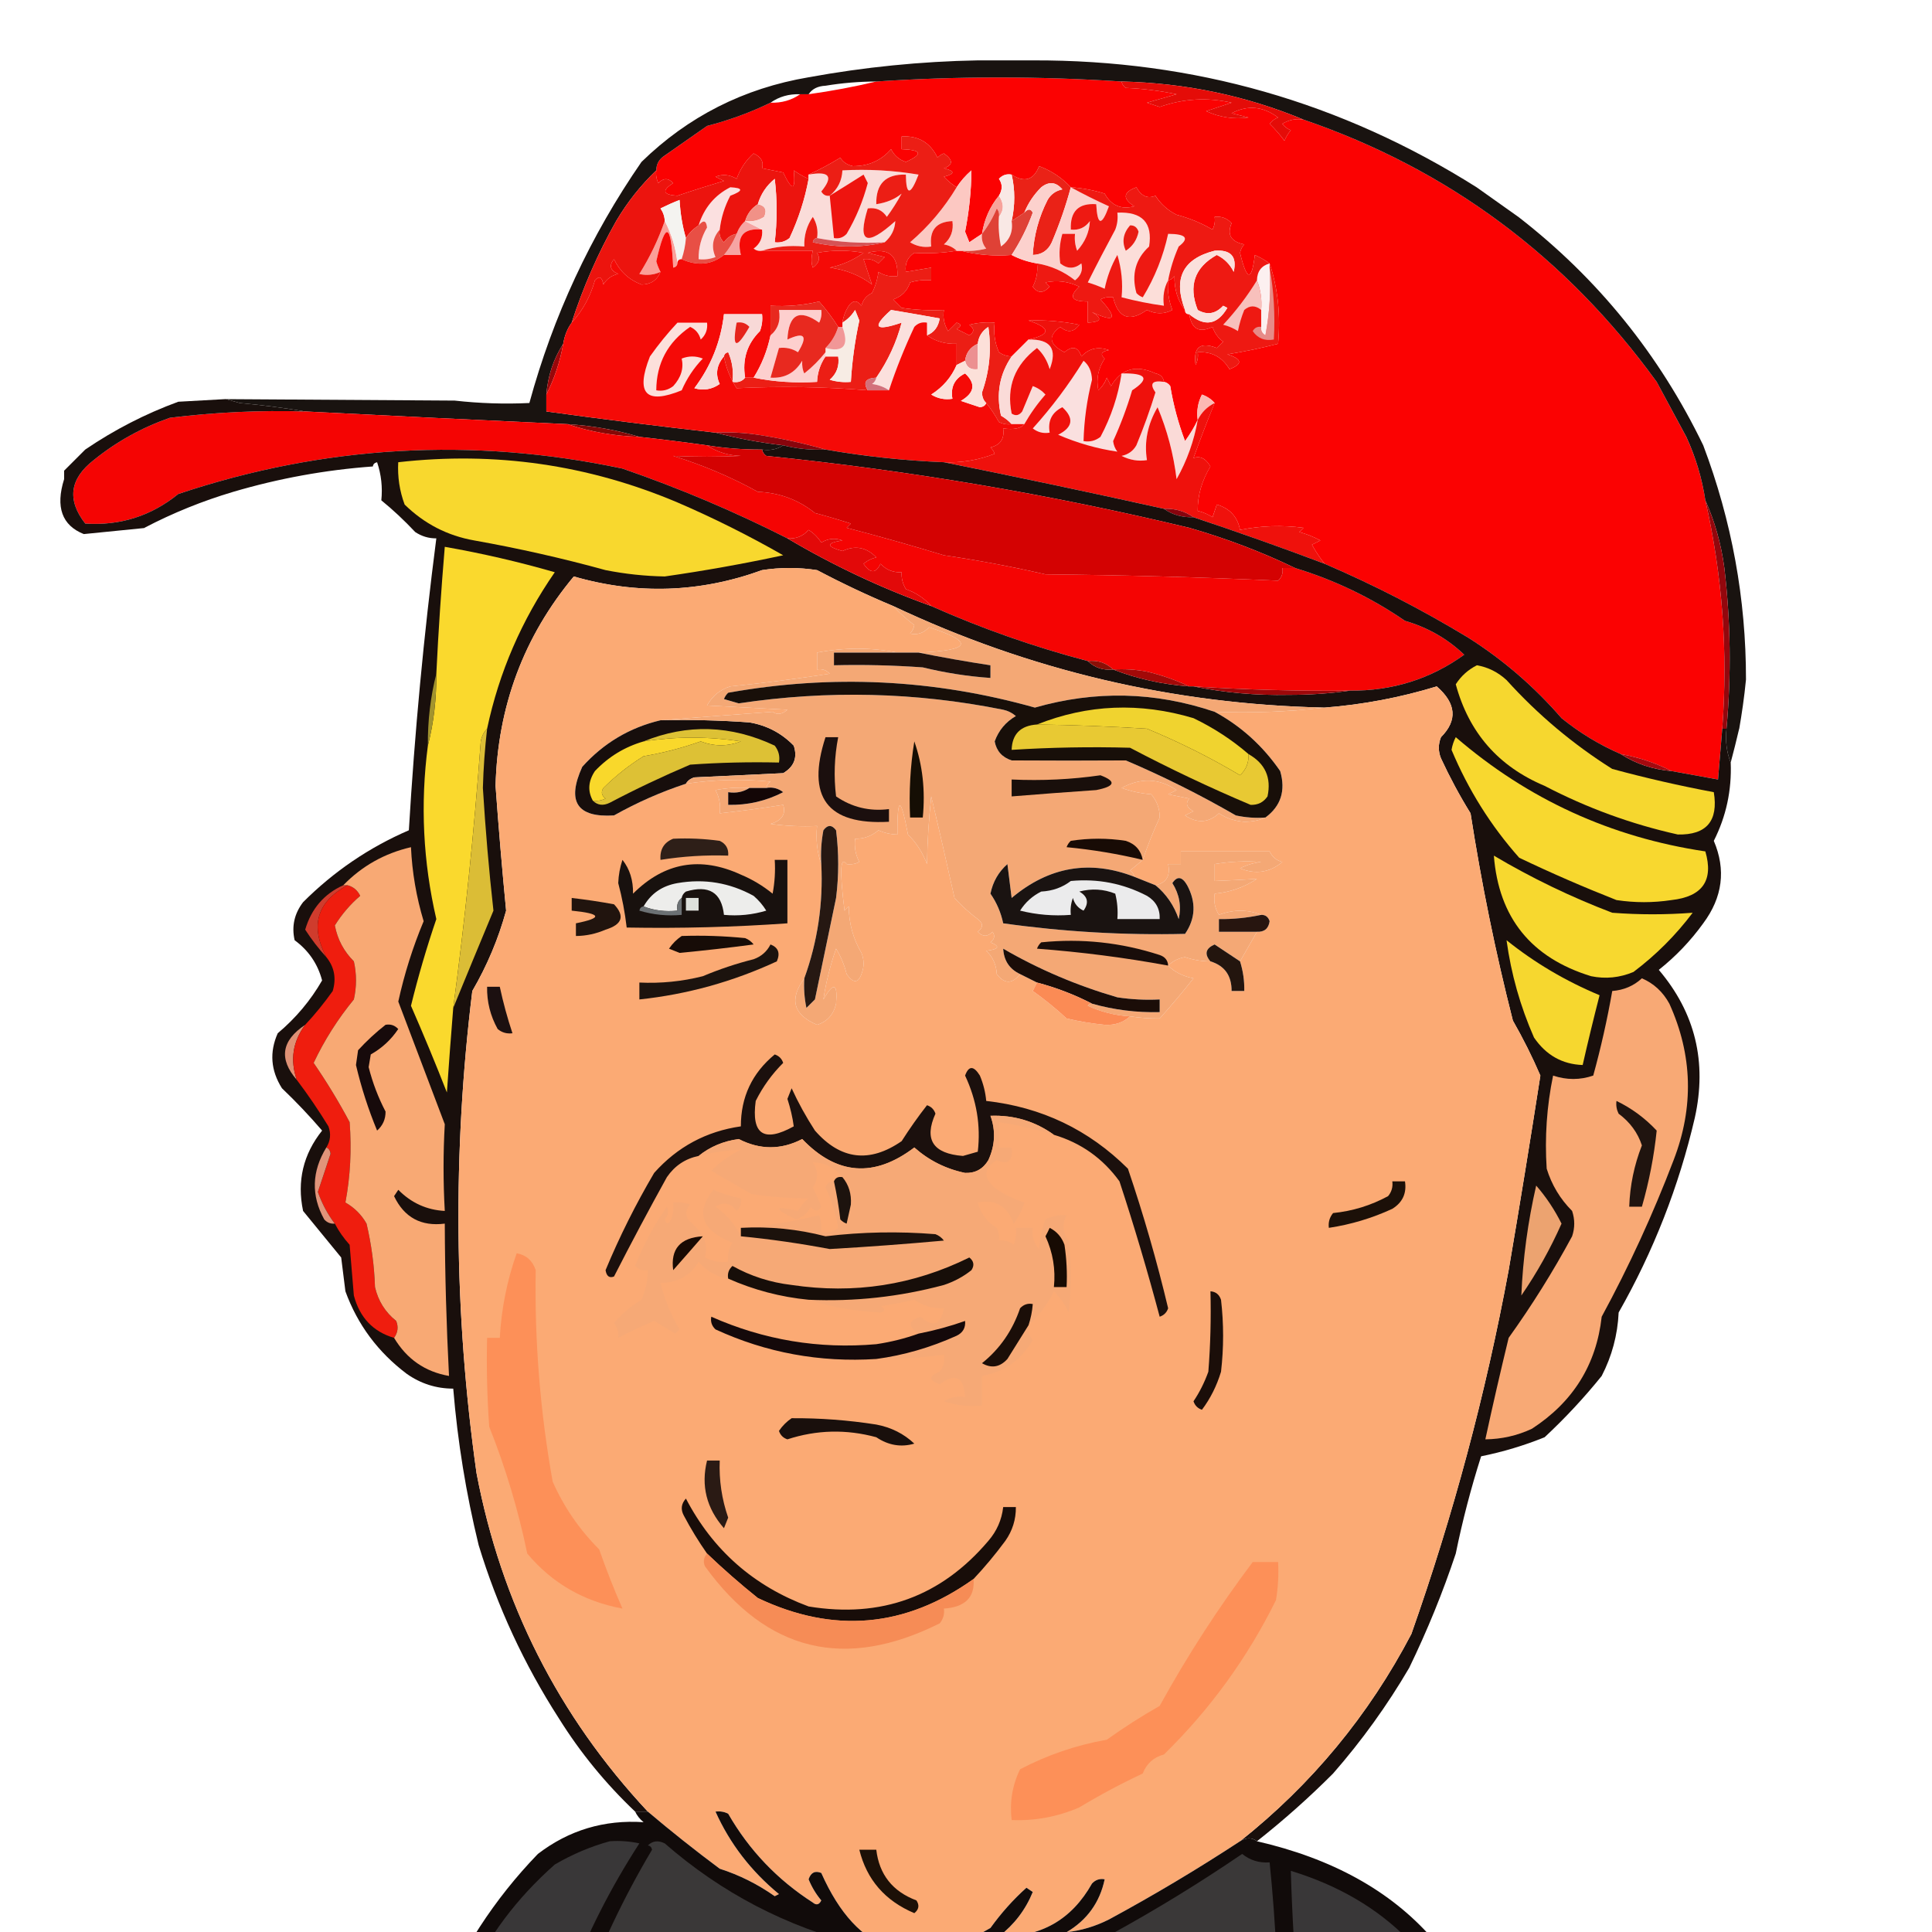 <?xml version="1.0" encoding="UTF-8"?> <svg xmlns="http://www.w3.org/2000/svg" width="32" height="32" viewBox="0 0 32 32" fill="none"><g clip-path="url(#clip0_13_787)"><path fill-rule="evenodd" clip-rule="evenodd" d="M18.577 1.35C18.585 1.394 18.608 1.429 18.647 1.456C18.93 1.468 19.21 1.503 19.488 1.561C19.324 1.607 19.161 1.654 18.997 1.701C19.067 1.724 19.138 1.747 19.208 1.771C19.599 1.633 19.996 1.61 20.399 1.701C20.259 1.747 20.118 1.794 19.978 1.841C20.203 1.944 20.437 1.979 20.679 1.946C20.585 1.923 20.492 1.899 20.399 1.876C20.663 1.736 20.92 1.76 21.169 1.946C21.113 1.968 21.066 2.003 21.029 2.051C21.118 2.137 21.2 2.23 21.274 2.331C21.301 2.267 21.336 2.209 21.38 2.156C21.323 2.135 21.276 2.1 21.239 2.051C21.348 1.984 21.465 1.961 21.59 1.981C23.986 2.803 25.936 4.25 27.44 6.325C27.604 6.63 27.767 6.933 27.93 7.236C28.085 7.572 28.191 7.923 28.246 8.287C28.529 9.533 28.622 10.795 28.526 12.07C28.503 12.35 28.479 12.63 28.456 12.911C28.199 12.864 27.942 12.817 27.685 12.771C27.424 12.637 27.143 12.543 26.845 12.49C26.492 12.337 26.165 12.139 25.864 11.895C25.414 11.375 24.9 10.931 24.322 10.564C23.549 10.096 22.756 9.687 21.94 9.338C21.862 9.241 21.792 9.135 21.73 9.022C21.777 8.999 21.823 8.976 21.87 8.952C21.759 8.892 21.642 8.845 21.52 8.812C21.543 8.789 21.566 8.765 21.59 8.742C21.237 8.696 20.887 8.707 20.539 8.777C20.499 8.562 20.37 8.421 20.154 8.357C20.13 8.427 20.107 8.497 20.083 8.567C20.009 8.518 19.927 8.483 19.838 8.462C19.835 8.208 19.905 7.963 20.048 7.726C19.971 7.593 19.878 7.547 19.768 7.586C19.878 7.281 19.994 6.977 20.118 6.675C20.065 6.613 19.995 6.566 19.908 6.535C19.841 6.668 19.817 6.808 19.838 6.955C19.782 7.074 19.712 7.19 19.628 7.306C19.517 7.013 19.435 6.709 19.383 6.395C19.356 6.356 19.321 6.333 19.278 6.325C19.269 6.249 19.223 6.202 19.138 6.185C18.816 6.036 18.57 6.106 18.402 6.395C18.379 6.348 18.355 6.302 18.332 6.255C18.302 6.337 18.256 6.407 18.192 6.465C18.154 6.277 18.189 6.102 18.297 5.94C18.217 5.868 18.241 5.822 18.367 5.799C18.187 5.735 18.035 5.77 17.912 5.904C17.856 5.744 17.763 5.721 17.631 5.834C17.376 5.706 17.352 5.566 17.561 5.414C17.681 5.516 17.786 5.504 17.876 5.379C17.596 5.322 17.316 5.299 17.036 5.309C17.408 5.435 17.408 5.54 17.036 5.624C16.942 5.718 16.849 5.811 16.755 5.904C16.68 5.902 16.61 5.878 16.545 5.834C16.477 5.677 16.454 5.514 16.475 5.344C16.333 5.333 16.193 5.344 16.055 5.379C16.14 5.442 16.14 5.5 16.055 5.554C15.985 5.519 15.915 5.484 15.845 5.449C15.928 5.403 15.928 5.368 15.845 5.344C15.798 5.391 15.751 5.437 15.704 5.484C15.638 5.376 15.614 5.259 15.634 5.134C15.4 5.145 15.166 5.134 14.934 5.099C14.887 5.052 14.84 5.005 14.794 4.959C14.934 4.912 15.027 4.819 15.074 4.678C15.188 4.644 15.305 4.632 15.424 4.643C15.424 4.573 15.424 4.503 15.424 4.433C15.284 4.457 15.144 4.48 15.004 4.503C14.985 4.367 15.031 4.261 15.144 4.188C15.382 4.202 15.616 4.191 15.845 4.153C15.868 4.153 15.891 4.153 15.915 4.153C16.181 4.222 16.461 4.245 16.755 4.223C16.882 4.29 17.022 4.337 17.176 4.363C17.192 4.501 17.169 4.629 17.106 4.748C17.187 4.862 17.28 4.862 17.386 4.748C17.363 4.725 17.339 4.702 17.316 4.678C17.509 4.637 17.696 4.661 17.876 4.748C17.698 4.913 17.745 4.995 18.017 4.994C18.017 5.11 18.017 5.227 18.017 5.344C18.242 5.333 18.265 5.275 18.087 5.169C18.472 5.349 18.519 5.279 18.227 4.959C18.293 4.925 18.363 4.913 18.437 4.924C18.52 5.269 18.707 5.339 18.997 5.134C19.142 5.206 19.282 5.206 19.418 5.134C19.357 4.976 19.333 4.813 19.348 4.643C19.391 4.636 19.426 4.612 19.453 4.573C19.449 4.796 19.508 4.983 19.628 5.134C19.628 5.181 19.651 5.204 19.698 5.204C19.735 5.45 19.863 5.52 20.083 5.414C20.116 5.514 20.174 5.596 20.259 5.659C20.224 5.694 20.189 5.729 20.154 5.764C19.878 5.657 19.761 5.75 19.803 6.045C19.837 5.978 19.849 5.908 19.838 5.834C20.07 5.82 20.245 5.914 20.364 6.115C20.587 6.029 20.575 5.947 20.329 5.869C20.616 5.823 20.897 5.764 21.169 5.694C21.213 5.221 21.166 4.777 21.029 4.363C20.957 4.311 20.875 4.264 20.784 4.223C20.732 4.667 20.65 4.655 20.539 4.188C20.549 4.134 20.572 4.087 20.609 4.048C20.389 4.004 20.319 3.887 20.399 3.698C20.324 3.614 20.231 3.579 20.118 3.592C20.129 3.666 20.117 3.736 20.083 3.803C19.9 3.695 19.701 3.613 19.488 3.557C19.342 3.484 19.225 3.379 19.138 3.242C19.009 3.297 18.904 3.25 18.822 3.102C18.6 3.184 18.589 3.289 18.787 3.417C18.57 3.475 18.406 3.405 18.297 3.207C18.113 3.15 17.927 3.114 17.736 3.102C17.591 2.946 17.416 2.829 17.211 2.752C17.121 2.983 16.969 3.03 16.755 2.892C16.673 2.876 16.603 2.9 16.545 2.962C16.606 3.048 16.606 3.141 16.545 3.242C16.396 3.423 16.303 3.634 16.265 3.873C16.196 3.918 16.126 3.964 16.055 4.013C16.032 3.954 16.008 3.896 15.985 3.838C16.052 3.499 16.087 3.161 16.09 2.822C15.991 2.908 15.91 3.001 15.845 3.102C15.773 3.058 15.703 3 15.634 2.927C15.821 2.88 15.821 2.833 15.634 2.787C15.789 2.732 15.789 2.651 15.634 2.541C15.593 2.556 15.558 2.579 15.529 2.612C15.408 2.361 15.209 2.244 14.934 2.261C14.934 2.331 14.934 2.401 14.934 2.471C15.268 2.483 15.292 2.553 15.004 2.682C14.893 2.646 14.811 2.576 14.759 2.471C14.596 2.658 14.386 2.752 14.128 2.752C14.035 2.734 13.965 2.687 13.918 2.612C13.747 2.717 13.572 2.811 13.392 2.892C13.392 2.915 13.392 2.938 13.392 2.962C13.307 2.925 13.225 2.878 13.147 2.822C13.18 3.162 13.121 3.173 12.972 2.857C12.855 2.833 12.739 2.81 12.622 2.787C12.653 2.68 12.606 2.599 12.482 2.541C12.354 2.656 12.261 2.796 12.201 2.962C12.089 2.893 11.973 2.881 11.851 2.927C11.898 2.95 11.944 2.974 11.991 2.997C11.729 3.075 11.472 3.156 11.22 3.242C10.979 3.227 10.956 3.157 11.15 3.032C11.07 2.946 10.988 2.946 10.905 3.032C10.871 2.966 10.86 2.895 10.87 2.822C10.871 2.715 10.918 2.634 11.01 2.577C11.244 2.413 11.477 2.25 11.711 2.086C12.08 1.99 12.431 1.862 12.762 1.701C12.948 1.707 13.111 1.66 13.252 1.561C13.299 1.561 13.346 1.561 13.392 1.561C13.778 1.507 14.152 1.437 14.513 1.35C15.857 1.261 17.212 1.261 18.577 1.35Z" fill="#FB0202"></path><path fill-rule="evenodd" clip-rule="evenodd" d="M7.531 6.635L3.745 6.611L3.969 6.675C4.343 6.709 4.705 6.756 5.055 6.815C6.503 6.889 7.951 6.959 9.399 7.025C9.813 7.051 10.21 7.121 10.59 7.236C10.965 7.277 11.338 7.324 11.711 7.376C12.012 7.425 12.316 7.448 12.622 7.446C12.756 7.466 12.873 7.442 12.972 7.376C12.585 7.331 12.211 7.261 11.851 7.166C10.916 7.06 9.982 6.944 9.049 6.815V6.535C9.074 6.226 9.167 5.945 9.329 5.694C9.35 5.561 9.396 5.444 9.469 5.344C9.658 4.756 9.904 4.195 10.205 3.662C10.39 3.349 10.612 3.069 10.87 2.822C10.871 2.715 10.918 2.634 11.01 2.576L11.711 2.086C12.081 1.99 12.431 1.862 12.762 1.701C12.903 1.601 13.067 1.554 13.252 1.561H13.393C13.451 1.473 13.544 1.426 13.673 1.42C13.951 1.374 14.232 1.351 14.514 1.35C15.858 1.261 17.212 1.261 18.577 1.35C19.63 1.374 20.634 1.584 21.59 1.981C23.986 2.803 25.936 4.25 27.44 6.325C27.604 6.63 27.767 6.933 27.931 7.236C28.086 7.572 28.191 7.923 28.246 8.287C28.402 8.636 28.508 9.01 28.561 9.408C28.665 10.295 28.677 11.182 28.596 12.07C28.575 12.272 28.598 12.459 28.666 12.63C28.713 12.453 28.76 12.267 28.806 12.07L28.807 12.071C28.848 11.836 28.891 11.548 28.919 11.256C28.92 9.921 28.684 8.628 28.211 7.376C27.485 5.875 26.466 4.615 25.155 3.597L24.459 3.103C22.222 1.692 19.771 0.991 17.106 1H16.545H16.195C15.252 1.017 14.318 1.111 13.393 1.28C12.32 1.462 11.397 1.929 10.625 2.682C9.78 3.905 9.161 5.237 8.768 6.675C8.354 6.695 7.942 6.681 7.531 6.635Z" fill="#191310"></path><path fill-rule="evenodd" clip-rule="evenodd" d="M18.577 1.35C19.63 1.374 20.634 1.584 21.59 1.981C21.465 1.961 21.348 1.984 21.239 2.051C21.276 2.1 21.323 2.135 21.38 2.156C21.336 2.209 21.301 2.267 21.275 2.331C21.2 2.23 21.118 2.137 21.029 2.051C21.066 2.003 21.113 1.967 21.169 1.946C20.92 1.76 20.663 1.736 20.399 1.876C20.492 1.899 20.586 1.923 20.679 1.946C20.437 1.979 20.204 1.944 19.978 1.841C20.119 1.794 20.259 1.747 20.399 1.701C19.996 1.61 19.599 1.633 19.208 1.771C19.138 1.747 19.068 1.724 18.997 1.701C19.161 1.654 19.325 1.607 19.488 1.561C19.211 1.503 18.93 1.468 18.647 1.456C18.608 1.429 18.585 1.394 18.577 1.35Z" fill="#E40C08"></path><path fill-rule="evenodd" clip-rule="evenodd" d="M16.265 3.873C16.253 3.965 16.277 4.047 16.335 4.118C16.197 4.153 16.057 4.164 15.915 4.153C15.892 4.153 15.868 4.153 15.845 4.153C15.791 4.099 15.721 4.064 15.635 4.048C15.751 3.947 15.797 3.818 15.775 3.662C15.508 3.673 15.391 3.813 15.425 4.083C15.299 4.103 15.182 4.079 15.074 4.013C15.38 3.751 15.637 3.447 15.845 3.102C15.91 3.001 15.992 2.908 16.09 2.822C16.087 3.161 16.052 3.499 15.985 3.838C16.008 3.896 16.032 3.954 16.055 4.013C16.126 3.964 16.197 3.918 16.265 3.873Z" fill="#FCC8C2"></path><path fill-rule="evenodd" clip-rule="evenodd" d="M16.545 3.242C16.631 3.367 16.631 3.484 16.545 3.592C16.555 3.541 16.543 3.494 16.51 3.452C16.444 3.608 16.363 3.748 16.265 3.873C16.303 3.634 16.396 3.423 16.545 3.242Z" fill="#F7A29B"></path><path fill-rule="evenodd" clip-rule="evenodd" d="M17.736 3.102C17.655 3.405 17.55 3.708 17.421 4.013C17.358 4.149 17.253 4.219 17.106 4.223C17.123 3.903 17.205 3.599 17.351 3.312C17.405 3.218 17.487 3.159 17.596 3.137C17.492 3.013 17.375 3.001 17.246 3.102C17.122 3.226 17.028 3.366 16.966 3.522C16.896 3.569 16.826 3.616 16.756 3.662C16.814 3.4 16.814 3.143 16.756 2.892C16.969 3.03 17.121 2.983 17.211 2.752C17.416 2.829 17.591 2.946 17.736 3.102Z" fill="#EA2217"></path><path fill-rule="evenodd" clip-rule="evenodd" d="M11.921 3.803C11.801 3.94 11.778 4.092 11.851 4.258C11.761 4.292 11.667 4.304 11.571 4.293C11.568 4.105 11.615 3.93 11.711 3.768C11.698 3.65 11.652 3.638 11.571 3.733C11.663 3.443 11.838 3.233 12.096 3.102C12.314 3.113 12.314 3.16 12.096 3.242C12.002 3.419 11.944 3.606 11.921 3.803Z" fill="#FBE0E0"></path><path fill-rule="evenodd" clip-rule="evenodd" d="M11.011 3.662C11.124 3.876 11.194 4.11 11.221 4.363C11.216 4.401 11.193 4.425 11.151 4.433C11.117 3.685 11.024 3.65 10.87 4.328C10.887 4.391 10.911 4.45 10.94 4.503C10.826 4.554 10.709 4.565 10.59 4.538C10.765 4.258 10.905 3.966 11.011 3.662Z" fill="#FB9F99"></path><path fill-rule="evenodd" clip-rule="evenodd" d="M12.341 3.662C12.435 3.709 12.528 3.756 12.622 3.803C12.313 3.772 12.196 3.912 12.271 4.223C12.178 4.223 12.085 4.223 11.991 4.223C12.079 4.118 12.149 4.001 12.201 3.873C12.232 3.788 12.278 3.718 12.341 3.662Z" fill="#F6A4A3"></path><path fill-rule="evenodd" clip-rule="evenodd" d="M16.756 2.892C16.814 3.143 16.814 3.4 16.756 3.662C16.782 3.839 16.723 3.979 16.581 4.083C16.546 3.921 16.534 3.758 16.546 3.592C16.631 3.484 16.631 3.367 16.546 3.242C16.606 3.141 16.606 3.048 16.546 2.962C16.603 2.9 16.673 2.876 16.756 2.892Z" fill="#F9E8E5"></path><path fill-rule="evenodd" clip-rule="evenodd" d="M13.393 2.962C13.332 3.297 13.226 3.624 13.077 3.943C13.006 4.001 12.925 4.025 12.832 4.013C12.874 3.659 12.874 3.309 12.832 2.962C12.694 3.075 12.601 3.215 12.552 3.382C12.448 3.448 12.378 3.541 12.342 3.662C12.278 3.718 12.232 3.788 12.201 3.873C12.115 3.888 12.045 3.935 11.991 4.013C11.929 3.955 11.906 3.885 11.921 3.803C11.944 3.606 12.002 3.419 12.096 3.242C12.314 3.16 12.314 3.113 12.096 3.102C11.838 3.233 11.662 3.443 11.571 3.733C11.485 3.789 11.415 3.859 11.361 3.943C11.303 3.746 11.268 3.536 11.256 3.312C11.15 3.353 11.045 3.4 10.94 3.452C10.984 3.517 11.008 3.587 11.01 3.662C10.905 3.966 10.765 4.258 10.59 4.538C10.709 4.565 10.826 4.554 10.94 4.503C10.883 4.642 10.778 4.712 10.625 4.713C10.418 4.635 10.266 4.494 10.17 4.293C10.083 4.399 10.106 4.48 10.24 4.538C10.13 4.561 10.049 4.619 9.994 4.713C9.972 4.587 9.926 4.564 9.854 4.643C9.778 4.913 9.65 5.146 9.469 5.344C9.658 4.756 9.904 4.195 10.205 3.662C10.39 3.349 10.612 3.069 10.87 2.822C10.86 2.895 10.871 2.965 10.905 3.032C10.988 2.946 11.07 2.946 11.15 3.032C10.956 3.157 10.979 3.227 11.221 3.242C11.473 3.156 11.729 3.075 11.991 2.997C11.944 2.974 11.898 2.95 11.851 2.927C11.973 2.881 12.089 2.893 12.201 2.962C12.261 2.796 12.354 2.656 12.482 2.541C12.606 2.599 12.653 2.68 12.622 2.787C12.739 2.81 12.855 2.833 12.972 2.857C13.122 3.173 13.18 3.162 13.147 2.822C13.225 2.878 13.307 2.925 13.393 2.962Z" fill="#EC140E"></path><path fill-rule="evenodd" clip-rule="evenodd" d="M12.552 3.382C12.673 3.406 12.708 3.476 12.657 3.592C12.562 3.654 12.457 3.677 12.342 3.662C12.378 3.541 12.448 3.448 12.552 3.382Z" fill="#F19187"></path><path fill-rule="evenodd" clip-rule="evenodd" d="M16.545 3.592C16.534 3.758 16.546 3.921 16.58 4.083C16.723 3.979 16.782 3.839 16.756 3.662C16.826 3.616 16.896 3.569 16.966 3.522C17.026 3.455 17.073 3.455 17.106 3.522C17.015 3.773 16.898 4.006 16.756 4.223C16.461 4.245 16.181 4.222 15.915 4.153C16.057 4.164 16.197 4.153 16.335 4.118C16.276 4.047 16.253 3.965 16.265 3.873C16.363 3.748 16.444 3.608 16.51 3.452C16.543 3.494 16.555 3.541 16.545 3.592Z" fill="#DF4136"></path><path fill-rule="evenodd" clip-rule="evenodd" d="M11.361 3.943C11.352 4.063 11.328 4.18 11.291 4.293C11.244 4.293 11.221 4.316 11.221 4.363C11.194 4.11 11.124 3.876 11.011 3.662C11.008 3.587 10.984 3.517 10.94 3.452C11.045 3.4 11.15 3.353 11.256 3.312C11.268 3.536 11.303 3.746 11.361 3.943Z" fill="#F4F3F0"></path><path fill-rule="evenodd" clip-rule="evenodd" d="M14.654 4.013C14.267 4.035 13.893 4.012 13.533 3.943C13.553 3.817 13.529 3.701 13.463 3.592C13.361 3.74 13.315 3.904 13.322 4.083C13.074 4.061 12.841 4.084 12.622 4.153C12.57 4.162 12.523 4.15 12.482 4.118C12.589 4.04 12.636 3.935 12.622 3.803C12.528 3.756 12.435 3.709 12.342 3.662C12.457 3.677 12.562 3.654 12.657 3.592C12.708 3.476 12.673 3.406 12.552 3.382C12.601 3.215 12.694 3.075 12.832 2.962C12.874 3.309 12.874 3.659 12.832 4.013C12.925 4.025 13.006 4.001 13.077 3.943C13.226 3.624 13.332 3.297 13.393 2.962C13.393 2.938 13.393 2.915 13.393 2.892C13.739 2.829 13.809 2.922 13.603 3.172C13.635 3.228 13.681 3.251 13.743 3.242C13.875 3.133 13.945 2.993 13.953 2.822C14.376 2.799 14.796 2.822 15.214 2.892C15.079 3.242 15.009 3.242 15.004 2.892C14.67 2.881 14.507 3.045 14.514 3.382C14.683 3.357 14.823 3.299 14.934 3.207C14.861 3.341 14.779 3.47 14.689 3.592C14.615 3.48 14.51 3.433 14.373 3.452C14.197 4.024 14.349 4.094 14.829 3.662C14.822 3.8 14.764 3.916 14.654 4.013Z" fill="#FADCD9"></path><path fill-rule="evenodd" clip-rule="evenodd" d="M13.743 3.242C13.927 3.129 14.114 3.012 14.303 2.892C14.327 2.938 14.35 2.985 14.373 3.032C14.294 3.33 14.178 3.61 14.023 3.873C13.965 3.935 13.895 3.958 13.813 3.943C13.79 3.709 13.766 3.476 13.743 3.242Z" fill="#EE140F"></path><path fill-rule="evenodd" clip-rule="evenodd" d="M15.845 3.102C15.637 3.447 15.38 3.751 15.074 4.013C15.182 4.079 15.299 4.103 15.424 4.083C15.391 3.813 15.507 3.673 15.775 3.662C15.797 3.818 15.75 3.947 15.634 4.048C15.721 4.064 15.791 4.099 15.845 4.153C15.616 4.191 15.382 4.202 15.144 4.188C15.031 4.261 14.985 4.367 15.004 4.503C15.144 4.48 15.284 4.457 15.424 4.433C15.424 4.503 15.424 4.573 15.424 4.643C15.305 4.632 15.188 4.644 15.074 4.678C15.027 4.819 14.934 4.912 14.794 4.959C14.841 5.005 14.887 5.052 14.934 5.099C15.166 5.134 15.4 5.145 15.634 5.134C15.614 5.259 15.638 5.376 15.704 5.484C15.751 5.437 15.798 5.391 15.845 5.344C15.928 5.368 15.928 5.403 15.845 5.449C15.915 5.484 15.985 5.519 16.055 5.554C16.14 5.5 16.14 5.442 16.055 5.379C16.193 5.344 16.333 5.333 16.475 5.344C16.454 5.514 16.477 5.677 16.545 5.834C16.61 5.878 16.68 5.902 16.756 5.904C16.555 6.199 16.497 6.526 16.58 6.885C16.65 6.925 16.708 6.972 16.756 7.025C16.682 7.036 16.612 7.024 16.545 6.99C16.482 6.875 16.412 6.77 16.335 6.675C16.29 6.633 16.267 6.575 16.265 6.5C16.39 6.147 16.425 5.785 16.37 5.414C16.266 5.482 16.208 5.575 16.195 5.694C16.072 5.748 16.002 5.841 15.985 5.975C15.938 5.998 15.891 6.021 15.845 6.045C15.845 5.928 15.845 5.811 15.845 5.694C15.659 5.701 15.495 5.654 15.354 5.554C15.472 5.506 15.542 5.413 15.564 5.274C15.293 5.225 15.024 5.178 14.759 5.134C14.433 5.424 14.492 5.494 14.934 5.344C14.848 5.671 14.708 5.974 14.514 6.255C14.338 6.264 14.291 6.334 14.373 6.465C13.648 6.406 12.924 6.395 12.201 6.43C12.095 6.266 12.025 6.091 11.991 5.904C11.995 5.866 12.019 5.843 12.061 5.834C12.13 5.992 12.153 6.155 12.131 6.325C12.222 6.341 12.292 6.318 12.341 6.255C12.388 6.255 12.435 6.255 12.482 6.255C12.818 6.324 13.169 6.347 13.533 6.325C13.54 6.171 13.586 6.03 13.673 5.904C13.743 5.904 13.813 5.904 13.883 5.904C13.905 6.06 13.859 6.189 13.743 6.29C13.857 6.324 13.974 6.336 14.093 6.325C14.113 5.983 14.16 5.644 14.233 5.309C14.21 5.251 14.187 5.192 14.163 5.134C14.108 5.223 14.038 5.293 13.953 5.344C13.968 5.244 14.003 5.151 14.058 5.064C14.128 4.97 14.198 4.97 14.268 5.064C14.294 4.965 14.352 4.895 14.443 4.854C14.499 4.743 14.534 4.626 14.549 4.503C14.643 4.565 14.749 4.588 14.864 4.573C14.876 4.223 14.712 4.095 14.373 4.188C14.467 4.211 14.56 4.235 14.654 4.258C14.619 4.293 14.584 4.328 14.549 4.363C14.478 4.304 14.396 4.281 14.303 4.293C14.35 4.433 14.397 4.573 14.443 4.713C14.245 4.561 14.011 4.468 13.743 4.433C13.948 4.39 14.135 4.308 14.303 4.188C14.046 4.141 13.79 4.141 13.533 4.188C13.591 4.275 13.568 4.357 13.463 4.433C13.434 4.359 13.434 4.266 13.463 4.153C13.182 4.153 12.902 4.153 12.622 4.153C12.841 4.084 13.074 4.061 13.322 4.083C13.315 3.904 13.361 3.74 13.463 3.592C13.529 3.701 13.553 3.817 13.533 3.943C13.495 3.947 13.471 3.97 13.463 4.013C13.87 4.105 14.267 4.105 14.654 4.013C14.764 3.916 14.822 3.8 14.829 3.662C14.349 4.094 14.197 4.024 14.373 3.452C14.51 3.433 14.615 3.48 14.689 3.592C14.779 3.47 14.861 3.341 14.934 3.207C14.823 3.299 14.683 3.357 14.514 3.382C14.507 3.045 14.67 2.881 15.004 2.892C15.008 3.243 15.079 3.243 15.214 2.892C14.796 2.822 14.376 2.799 13.953 2.822C13.945 2.993 13.875 3.133 13.743 3.242C13.681 3.251 13.635 3.228 13.603 3.172C13.809 2.922 13.739 2.829 13.393 2.892C13.572 2.811 13.747 2.717 13.918 2.612C13.965 2.687 14.035 2.734 14.128 2.752C14.386 2.752 14.596 2.658 14.759 2.471C14.811 2.576 14.893 2.646 15.004 2.682C15.292 2.553 15.268 2.483 14.934 2.471C14.934 2.401 14.934 2.331 14.934 2.261C15.209 2.244 15.408 2.361 15.529 2.612C15.558 2.579 15.593 2.556 15.634 2.541C15.789 2.651 15.789 2.732 15.634 2.787C15.821 2.833 15.821 2.88 15.634 2.927C15.703 3 15.773 3.058 15.845 3.102Z" fill="#EC1E15"></path><path fill-rule="evenodd" clip-rule="evenodd" d="M13.533 3.943C13.893 4.012 14.267 4.035 14.654 4.013C14.268 4.105 13.87 4.105 13.463 4.013C13.471 3.97 13.495 3.947 13.533 3.943Z" fill="#D55355"></path><path fill-rule="evenodd" clip-rule="evenodd" d="M11.921 3.803C11.906 3.885 11.929 3.955 11.991 4.013C12.045 3.935 12.115 3.888 12.201 3.873C12.149 4.001 12.079 4.118 11.991 4.223C11.786 4.387 11.553 4.41 11.29 4.293C11.328 4.18 11.352 4.063 11.361 3.943C11.415 3.859 11.485 3.789 11.571 3.733C11.651 3.638 11.698 3.65 11.711 3.768C11.615 3.93 11.568 4.105 11.571 4.293C11.667 4.304 11.76 4.292 11.851 4.258C11.778 4.092 11.801 3.94 11.921 3.803Z" fill="#E84F45"></path><path fill-rule="evenodd" clip-rule="evenodd" d="M17.736 3.102C17.939 3.213 18.149 3.318 18.367 3.417C18.247 3.75 18.177 3.738 18.157 3.382C17.863 3.361 17.723 3.501 17.736 3.803C17.869 3.817 17.974 3.77 18.052 3.662C18.043 3.844 17.973 4.008 17.842 4.153C17.807 4.062 17.796 3.969 17.807 3.873C17.736 3.873 17.666 3.873 17.596 3.873C17.55 4.035 17.538 4.199 17.561 4.363C17.678 4.457 17.795 4.457 17.912 4.363C17.939 4.473 17.904 4.567 17.807 4.643C17.62 4.496 17.41 4.402 17.176 4.363C17.022 4.337 16.882 4.29 16.756 4.223C16.898 4.006 17.015 3.773 17.106 3.522C17.073 3.455 17.026 3.455 16.966 3.522C17.028 3.366 17.122 3.226 17.246 3.102C17.375 3.001 17.492 3.013 17.596 3.137C17.487 3.159 17.405 3.218 17.351 3.312C17.205 3.599 17.123 3.903 17.106 4.223C17.253 4.219 17.358 4.149 17.421 4.013C17.55 3.708 17.655 3.405 17.736 3.102Z" fill="#FCD1CD"></path><path fill-rule="evenodd" clip-rule="evenodd" d="M13.673 5.904C13.673 5.881 13.673 5.858 13.673 5.834C13.673 5.811 13.673 5.788 13.673 5.764C13.975 5.841 14.068 5.724 13.953 5.414C13.953 5.391 13.953 5.367 13.953 5.344C14.038 5.293 14.108 5.223 14.163 5.134C14.187 5.192 14.21 5.251 14.233 5.309C14.16 5.644 14.113 5.983 14.093 6.325C13.974 6.336 13.857 6.324 13.743 6.29C13.859 6.189 13.906 6.06 13.883 5.904C13.813 5.904 13.743 5.904 13.673 5.904Z" fill="#F7ECE4"></path><path fill-rule="evenodd" clip-rule="evenodd" d="M16.195 5.694C16.195 5.834 16.195 5.975 16.195 6.115C16.077 6.13 16.007 6.083 15.985 5.975C16.002 5.841 16.072 5.748 16.195 5.694Z" fill="#EC9091"></path><path fill-rule="evenodd" clip-rule="evenodd" d="M17.736 3.102C17.927 3.114 18.113 3.15 18.297 3.207C18.406 3.405 18.57 3.475 18.787 3.417C18.589 3.289 18.6 3.184 18.822 3.102C18.904 3.25 19.009 3.297 19.137 3.242C19.225 3.379 19.342 3.484 19.488 3.557C19.701 3.613 19.899 3.695 20.083 3.803C20.117 3.736 20.129 3.666 20.118 3.592C20.231 3.579 20.324 3.614 20.399 3.697C20.319 3.887 20.389 4.004 20.609 4.048C20.572 4.087 20.549 4.134 20.539 4.188C20.65 4.655 20.732 4.667 20.784 4.223C20.875 4.264 20.957 4.311 21.029 4.363C21.166 4.777 21.213 5.221 21.169 5.694C20.897 5.764 20.616 5.823 20.329 5.869C20.575 5.947 20.587 6.029 20.364 6.115C20.245 5.914 20.07 5.82 19.838 5.834C19.849 5.908 19.837 5.978 19.803 6.045C19.761 5.75 19.878 5.657 20.153 5.764C20.189 5.729 20.224 5.694 20.259 5.659C20.174 5.596 20.116 5.514 20.083 5.414C19.863 5.52 19.735 5.45 19.698 5.204C19.953 5.417 20.163 5.382 20.329 5.099C20.305 5.087 20.282 5.075 20.259 5.064C20.134 5.2 19.994 5.223 19.838 5.134C19.68 4.733 19.785 4.429 20.153 4.223C20.277 4.282 20.371 4.375 20.434 4.503C20.492 4.249 20.387 4.132 20.118 4.153C19.591 4.286 19.427 4.613 19.628 5.134C19.508 4.983 19.449 4.796 19.453 4.573C19.426 4.612 19.391 4.636 19.348 4.643C19.333 4.813 19.357 4.976 19.418 5.134C19.282 5.206 19.142 5.206 18.997 5.134C18.707 5.339 18.52 5.269 18.437 4.924C18.363 4.913 18.293 4.925 18.227 4.959C18.519 5.279 18.472 5.349 18.087 5.169C18.265 5.275 18.242 5.333 18.017 5.344C18.017 5.227 18.017 5.11 18.017 4.994C17.745 4.995 17.698 4.913 17.876 4.748C17.696 4.661 17.509 4.637 17.316 4.678C17.339 4.702 17.363 4.725 17.386 4.748C17.28 4.862 17.187 4.862 17.106 4.748C17.169 4.629 17.192 4.501 17.176 4.363C17.41 4.402 17.62 4.496 17.806 4.643C17.904 4.567 17.939 4.473 17.911 4.363C17.795 4.457 17.678 4.457 17.561 4.363C17.538 4.199 17.549 4.035 17.596 3.873C17.666 3.873 17.736 3.873 17.806 3.873C17.795 3.969 17.807 4.062 17.841 4.153C17.973 4.008 18.043 3.844 18.052 3.662C17.974 3.77 17.869 3.817 17.736 3.803C17.723 3.501 17.863 3.361 18.157 3.382C18.176 3.738 18.247 3.75 18.367 3.417C18.149 3.318 17.939 3.213 17.736 3.102Z" fill="#EE1912"></path><path fill-rule="evenodd" clip-rule="evenodd" d="M21.029 4.433C21.099 4.817 21.122 5.214 21.099 5.624C20.948 5.651 20.831 5.604 20.749 5.484C20.781 5.428 20.828 5.405 20.889 5.414C20.88 5.475 20.903 5.522 20.959 5.554C21.029 5.183 21.052 4.81 21.029 4.433Z" fill="#E68B88"></path><path fill-rule="evenodd" clip-rule="evenodd" d="M20.819 4.643C20.88 4.799 20.904 4.962 20.889 5.134C20.794 5.055 20.701 5.055 20.609 5.134C20.563 5.247 20.528 5.364 20.504 5.484C20.429 5.436 20.348 5.401 20.259 5.379C20.472 5.151 20.659 4.905 20.819 4.643Z" fill="#F8C0BC"></path><path fill-rule="evenodd" clip-rule="evenodd" d="M21.029 4.363C21.029 4.386 21.029 4.41 21.029 4.433C21.052 4.81 21.029 5.183 20.959 5.554C20.904 5.522 20.88 5.475 20.889 5.414C20.889 5.321 20.889 5.227 20.889 5.134C20.904 4.962 20.88 4.799 20.819 4.643C20.823 4.494 20.893 4.401 21.029 4.363Z" fill="#FCF0F0"></path><path fill-rule="evenodd" clip-rule="evenodd" d="M19.348 4.643C19.281 4.767 19.257 4.907 19.278 5.064C19.041 5.032 18.808 4.985 18.577 4.924C18.6 4.686 18.576 4.452 18.507 4.223C18.408 4.395 18.338 4.582 18.297 4.783C18.206 4.742 18.113 4.707 18.017 4.678C18.163 4.386 18.315 4.094 18.472 3.803C18.507 3.712 18.518 3.619 18.507 3.522C18.92 3.503 19.095 3.69 19.033 4.083C18.808 4.289 18.738 4.546 18.823 4.854C18.852 4.886 18.887 4.909 18.928 4.924C19.127 4.596 19.267 4.245 19.348 3.873C19.647 3.875 19.705 3.945 19.523 4.083C19.443 4.264 19.385 4.45 19.348 4.643Z" fill="#FCDED9"></path><path fill-rule="evenodd" clip-rule="evenodd" d="M19.698 5.204C19.651 5.204 19.628 5.181 19.628 5.134C19.427 4.613 19.591 4.286 20.118 4.153C20.387 4.132 20.492 4.249 20.434 4.503C20.371 4.375 20.277 4.282 20.154 4.223C19.785 4.429 19.68 4.733 19.838 5.134C19.994 5.223 20.134 5.2 20.259 5.064C20.282 5.075 20.305 5.087 20.329 5.099C20.163 5.382 19.953 5.417 19.698 5.204Z" fill="#FBE0DC"></path><path fill-rule="evenodd" clip-rule="evenodd" d="M18.717 3.733C18.787 3.73 18.834 3.765 18.858 3.838C18.83 3.974 18.76 4.079 18.647 4.153C18.579 4.005 18.603 3.865 18.717 3.733Z" fill="#E81D14"></path><path fill-rule="evenodd" clip-rule="evenodd" d="M9.329 5.694C9.276 5.993 9.182 6.273 9.049 6.535C9.074 6.226 9.167 5.945 9.329 5.694Z" fill="#98070A"></path><path fill-rule="evenodd" clip-rule="evenodd" d="M15.354 5.554C15.354 5.484 15.354 5.414 15.354 5.344C15.272 5.329 15.202 5.352 15.144 5.414C14.98 5.764 14.84 6.115 14.724 6.465C14.646 6.41 14.553 6.375 14.444 6.36C14.483 6.333 14.506 6.298 14.514 6.255C14.708 5.974 14.848 5.671 14.934 5.344C14.492 5.494 14.433 5.424 14.759 5.134C15.024 5.178 15.293 5.225 15.565 5.274C15.543 5.413 15.473 5.506 15.354 5.554Z" fill="#FBE0DD"></path><path fill-rule="evenodd" clip-rule="evenodd" d="M17.036 5.624C17.401 5.615 17.517 5.779 17.386 6.115C17.346 5.974 17.276 5.857 17.176 5.764C16.808 6.045 16.667 6.407 16.756 6.85C16.822 6.894 16.88 6.882 16.931 6.815C16.989 6.675 17.047 6.535 17.106 6.395C17.188 6.424 17.258 6.471 17.316 6.535C17.181 6.688 17.065 6.852 16.966 7.025C16.896 7.025 16.826 7.025 16.756 7.025C16.709 6.972 16.65 6.925 16.58 6.885C16.497 6.526 16.555 6.199 16.756 5.904C16.849 5.811 16.942 5.718 17.036 5.624Z" fill="#FADBD8"></path><path fill-rule="evenodd" clip-rule="evenodd" d="M11.22 4.363C11.22 4.316 11.244 4.293 11.291 4.293C11.553 4.41 11.786 4.387 11.991 4.223C12.085 4.223 12.178 4.223 12.271 4.223C12.196 3.912 12.313 3.772 12.622 3.803C12.636 3.935 12.589 4.04 12.482 4.118C12.523 4.15 12.57 4.162 12.622 4.153C12.902 4.153 13.182 4.153 13.463 4.153C13.434 4.266 13.434 4.359 13.463 4.433C13.568 4.357 13.591 4.275 13.533 4.188C13.79 4.141 14.046 4.141 14.303 4.188C14.135 4.308 13.948 4.39 13.743 4.433C14.011 4.468 14.245 4.561 14.443 4.713C14.397 4.573 14.35 4.433 14.303 4.293C14.396 4.281 14.478 4.304 14.549 4.363C14.584 4.328 14.619 4.293 14.654 4.258C14.56 4.235 14.467 4.211 14.373 4.188C14.712 4.095 14.876 4.223 14.864 4.573C14.749 4.588 14.643 4.565 14.549 4.503C14.534 4.626 14.499 4.743 14.443 4.854C14.352 4.895 14.294 4.965 14.268 5.064C14.198 4.97 14.128 4.97 14.058 5.064C14.003 5.151 13.968 5.244 13.953 5.344C13.953 5.367 13.953 5.391 13.953 5.414C13.93 5.414 13.906 5.414 13.883 5.414C13.79 5.267 13.685 5.127 13.568 4.994C13.303 5.056 13.034 5.08 12.762 5.064C12.762 5.227 12.762 5.391 12.762 5.554C12.709 5.809 12.615 6.043 12.482 6.255C12.435 6.255 12.388 6.255 12.341 6.255C12.292 5.952 12.374 5.695 12.587 5.484C12.621 5.394 12.633 5.3 12.622 5.204C12.412 5.204 12.201 5.204 11.991 5.204C11.939 5.656 11.776 6.064 11.501 6.43C11.65 6.474 11.79 6.451 11.921 6.36C11.845 6.199 11.869 6.047 11.991 5.904C12.025 6.091 12.095 6.266 12.201 6.43C12.924 6.395 13.648 6.406 14.373 6.465C14.49 6.465 14.607 6.465 14.724 6.465C14.839 6.115 14.98 5.764 15.144 5.414C15.202 5.352 15.272 5.329 15.354 5.344C15.354 5.414 15.354 5.484 15.354 5.554C15.495 5.654 15.659 5.701 15.845 5.694C15.845 5.811 15.845 5.928 15.845 6.045C15.758 6.248 15.618 6.412 15.424 6.535C15.533 6.602 15.649 6.625 15.775 6.605C15.741 6.41 15.811 6.27 15.985 6.185C16.167 6.354 16.144 6.506 15.915 6.64C16.02 6.675 16.125 6.71 16.23 6.745C16.284 6.74 16.319 6.717 16.335 6.675C16.412 6.77 16.482 6.875 16.545 6.99C16.612 7.024 16.682 7.036 16.756 7.025C16.826 7.025 16.896 7.025 16.966 7.025C16.91 7.097 16.793 7.12 16.615 7.096C16.641 7.264 16.571 7.37 16.405 7.411C16.437 7.44 16.461 7.475 16.475 7.516C16.205 7.621 15.925 7.668 15.634 7.656C14.975 7.629 14.321 7.559 13.673 7.446C13.313 7.342 12.94 7.26 12.552 7.201C12.319 7.166 12.086 7.154 11.851 7.166C10.916 7.06 9.981 6.944 9.049 6.815C9.049 6.722 9.049 6.628 9.049 6.535C9.182 6.274 9.276 5.993 9.329 5.694C9.35 5.561 9.396 5.444 9.469 5.344C9.65 5.146 9.778 4.913 9.854 4.643C9.925 4.564 9.972 4.587 9.994 4.713C10.049 4.619 10.13 4.561 10.24 4.538C10.106 4.48 10.083 4.399 10.17 4.293C10.266 4.494 10.418 4.635 10.625 4.713C10.778 4.712 10.883 4.642 10.94 4.503C10.911 4.45 10.887 4.391 10.87 4.328C11.023 3.65 11.117 3.685 11.15 4.433C11.193 4.425 11.216 4.401 11.22 4.363Z" fill="#F50A07"></path><path fill-rule="evenodd" clip-rule="evenodd" d="M13.673 5.834C13.673 5.858 13.673 5.881 13.673 5.904C13.587 6.03 13.54 6.171 13.533 6.325C13.169 6.347 12.818 6.324 12.482 6.255C12.615 6.043 12.709 5.809 12.762 5.554C12.887 5.45 12.933 5.31 12.902 5.134C13.136 5.134 13.369 5.134 13.603 5.134C13.613 5.207 13.601 5.278 13.568 5.344C13.238 5.11 13.063 5.204 13.042 5.624C13.326 5.491 13.385 5.561 13.217 5.834C13.122 5.773 13.017 5.749 12.902 5.764C12.855 5.928 12.809 6.091 12.762 6.255C12.992 6.271 13.167 6.178 13.287 5.975C13.282 6.061 13.294 6.131 13.322 6.185C13.456 6.079 13.572 5.962 13.673 5.834Z" fill="#FDCFCE"></path><path fill-rule="evenodd" clip-rule="evenodd" d="M11.221 5.344C11.384 5.344 11.548 5.344 11.711 5.344C11.724 5.456 11.689 5.55 11.606 5.624C11.58 5.525 11.522 5.455 11.431 5.414C11.059 5.668 10.872 6.019 10.87 6.465C10.974 6.483 11.067 6.46 11.151 6.395C11.281 6.252 11.327 6.1 11.291 5.939C11.408 5.893 11.524 5.893 11.641 5.939C11.492 6.093 11.376 6.269 11.291 6.465C10.697 6.707 10.522 6.52 10.765 5.904C10.905 5.706 11.057 5.519 11.221 5.344Z" fill="#FCE0DB"></path><path fill-rule="evenodd" clip-rule="evenodd" d="M12.342 6.255C12.292 6.318 12.222 6.341 12.132 6.325C12.153 6.155 12.13 5.992 12.062 5.834C12.019 5.843 11.996 5.866 11.991 5.904C11.869 6.047 11.846 6.199 11.921 6.36C11.791 6.451 11.651 6.474 11.501 6.43C11.776 6.064 11.94 5.656 11.991 5.204C12.202 5.204 12.412 5.204 12.622 5.204C12.633 5.3 12.621 5.394 12.587 5.484C12.374 5.695 12.293 5.952 12.342 6.255Z" fill="#F8D9D7"></path><path fill-rule="evenodd" clip-rule="evenodd" d="M13.883 5.414C13.906 5.414 13.93 5.414 13.953 5.414C14.068 5.724 13.975 5.841 13.673 5.764C13.773 5.665 13.843 5.548 13.883 5.414Z" fill="#F19797"></path><path fill-rule="evenodd" clip-rule="evenodd" d="M13.883 5.414C13.843 5.548 13.773 5.665 13.673 5.764C13.673 5.788 13.673 5.811 13.673 5.834C13.572 5.962 13.456 6.079 13.322 6.185C13.294 6.131 13.282 6.061 13.287 5.975C13.167 6.178 12.992 6.271 12.762 6.255C12.809 6.091 12.855 5.928 12.902 5.764C13.017 5.749 13.122 5.773 13.217 5.834C13.385 5.561 13.326 5.491 13.042 5.624C13.063 5.204 13.239 5.11 13.568 5.344C13.601 5.278 13.613 5.207 13.603 5.134C13.369 5.134 13.136 5.134 12.902 5.134C12.933 5.31 12.887 5.45 12.762 5.554C12.762 5.391 12.762 5.227 12.762 5.064C13.034 5.08 13.303 5.056 13.568 4.994C13.685 5.127 13.79 5.267 13.883 5.414Z" fill="#E8291F"></path><path fill-rule="evenodd" clip-rule="evenodd" d="M12.201 5.344C12.284 5.329 12.354 5.352 12.412 5.414C12.193 5.793 12.123 5.77 12.201 5.344Z" fill="#E6231B"></path><path fill-rule="evenodd" clip-rule="evenodd" d="M14.514 6.255C14.506 6.298 14.483 6.333 14.444 6.36C14.553 6.375 14.646 6.41 14.724 6.465C14.607 6.465 14.49 6.465 14.374 6.465C14.291 6.334 14.338 6.264 14.514 6.255Z" fill="#D3717B"></path><path fill-rule="evenodd" clip-rule="evenodd" d="M16.335 6.675C16.319 6.717 16.284 6.74 16.23 6.745C16.125 6.71 16.02 6.675 15.915 6.64C16.144 6.506 16.167 6.354 15.985 6.185C15.811 6.27 15.741 6.41 15.775 6.605C15.649 6.625 15.533 6.602 15.424 6.535C15.618 6.412 15.758 6.248 15.845 6.045C15.891 6.021 15.938 5.998 15.985 5.975C16.007 6.083 16.077 6.13 16.195 6.115C16.195 5.975 16.195 5.834 16.195 5.694C16.208 5.575 16.266 5.482 16.37 5.414C16.425 5.785 16.39 6.147 16.265 6.5C16.267 6.575 16.29 6.633 16.335 6.675Z" fill="#FCE0D9"></path><path fill-rule="evenodd" clip-rule="evenodd" d="M20.119 6.675C19.994 6.736 19.901 6.83 19.838 6.955C19.817 6.808 19.841 6.668 19.908 6.535C19.995 6.566 20.065 6.613 20.119 6.675Z" fill="#FCB9B3"></path><path fill-rule="evenodd" clip-rule="evenodd" d="M9.399 7.025C9.813 7.051 10.21 7.121 10.59 7.236C10.174 7.223 9.777 7.153 9.399 7.025Z" fill="#850806"></path><path fill-rule="evenodd" clip-rule="evenodd" d="M19.278 6.325C19.321 6.333 19.356 6.356 19.383 6.395C19.435 6.709 19.517 7.013 19.628 7.306C19.712 7.19 19.782 7.074 19.838 6.955C19.778 7.301 19.661 7.628 19.488 7.936C19.437 7.521 19.332 7.124 19.173 6.745C19.008 7.026 18.949 7.318 18.997 7.621C18.854 7.644 18.714 7.62 18.577 7.551C18.686 7.529 18.768 7.47 18.822 7.376C18.941 7.089 19.046 6.797 19.138 6.5C19.037 6.354 19.083 6.296 19.278 6.325Z" fill="#FADAD7"></path><path fill-rule="evenodd" clip-rule="evenodd" d="M11.851 7.166C12.086 7.154 12.319 7.166 12.552 7.201C12.94 7.26 13.313 7.342 13.673 7.446C13.434 7.457 13.201 7.434 12.972 7.376C12.585 7.331 12.211 7.261 11.851 7.166Z" fill="#89040C"></path><path fill-rule="evenodd" clip-rule="evenodd" d="M19.278 6.325C19.083 6.296 19.037 6.354 19.138 6.5C19.046 6.797 18.941 7.089 18.822 7.376C18.768 7.47 18.686 7.529 18.577 7.551C18.714 7.62 18.854 7.644 18.997 7.621C18.949 7.318 19.008 7.026 19.173 6.745C19.332 7.124 19.437 7.521 19.488 7.936C19.661 7.628 19.778 7.301 19.838 6.955C19.901 6.83 19.994 6.736 20.119 6.675C19.994 6.977 19.878 7.281 19.768 7.586C19.878 7.547 19.971 7.593 20.049 7.726C19.905 7.963 19.835 8.208 19.838 8.462C19.927 8.483 20.009 8.518 20.084 8.567C20.107 8.497 20.13 8.427 20.154 8.357C20.37 8.421 20.499 8.562 20.539 8.777C20.887 8.707 21.237 8.696 21.59 8.742C21.567 8.765 21.543 8.789 21.52 8.812C21.642 8.845 21.759 8.892 21.87 8.952C21.823 8.976 21.777 8.999 21.73 9.022C21.792 9.135 21.862 9.241 21.94 9.338C21.217 9.066 20.493 8.809 19.768 8.567C19.627 8.467 19.464 8.42 19.278 8.427C18.058 8.156 16.843 7.899 15.634 7.656C15.925 7.668 16.205 7.621 16.475 7.516C16.461 7.475 16.437 7.44 16.405 7.411C16.571 7.37 16.641 7.264 16.615 7.096C16.793 7.12 16.91 7.097 16.966 7.025C17.065 6.852 17.181 6.688 17.316 6.535C17.258 6.471 17.188 6.424 17.106 6.395C17.047 6.535 16.989 6.675 16.931 6.815C16.88 6.882 16.822 6.894 16.756 6.85C16.667 6.407 16.807 6.045 17.176 5.764C17.276 5.857 17.346 5.974 17.386 6.115C17.517 5.779 17.401 5.615 17.036 5.624C17.408 5.54 17.408 5.435 17.036 5.309C17.316 5.299 17.597 5.322 17.877 5.379C17.786 5.504 17.681 5.516 17.561 5.414C17.353 5.566 17.376 5.706 17.631 5.834C17.763 5.721 17.856 5.744 17.912 5.904C18.036 5.77 18.187 5.735 18.367 5.799C18.241 5.822 18.218 5.868 18.297 5.94C18.189 6.102 18.154 6.277 18.192 6.465C18.256 6.407 18.303 6.337 18.332 6.255C18.355 6.302 18.379 6.348 18.402 6.395C18.57 6.106 18.816 6.036 19.138 6.185C19.223 6.202 19.269 6.249 19.278 6.325Z" fill="#EF110C"></path><path fill-rule="evenodd" clip-rule="evenodd" d="M17.947 5.975C18.035 6.046 18.082 6.151 18.087 6.29C18.003 6.623 17.956 6.962 17.947 7.306C18.05 7.324 18.143 7.301 18.227 7.236C18.404 6.904 18.521 6.554 18.577 6.185C18.992 6.177 19.05 6.27 18.752 6.465C18.666 6.753 18.561 7.034 18.437 7.306C18.445 7.372 18.468 7.43 18.507 7.481C18.171 7.432 17.844 7.338 17.526 7.201C17.77 7.078 17.793 6.926 17.596 6.745C17.422 6.831 17.352 6.971 17.386 7.166C17.282 7.184 17.189 7.161 17.106 7.096C17.42 6.748 17.7 6.374 17.947 5.975Z" fill="#FAE0DF"></path><path fill-rule="evenodd" clip-rule="evenodd" d="M19.278 8.427C19.464 8.42 19.627 8.467 19.768 8.567C19.582 8.573 19.419 8.527 19.278 8.427Z" fill="#88030D"></path><path fill-rule="evenodd" clip-rule="evenodd" d="M28.246 8.287C28.402 8.636 28.508 9.01 28.561 9.408C28.665 10.295 28.677 11.182 28.596 12.07C28.573 12.07 28.549 12.07 28.526 12.07C28.622 10.795 28.529 9.533 28.246 8.287Z" fill="#93070D"></path><path fill-rule="evenodd" clip-rule="evenodd" d="M5.055 6.815C6.503 6.889 7.951 6.959 9.399 7.025C9.777 7.153 10.174 7.223 10.59 7.236C10.965 7.277 11.338 7.324 11.711 7.376C11.873 7.486 12.06 7.544 12.271 7.551C11.897 7.569 11.523 7.569 11.15 7.551C11.642 7.703 12.109 7.901 12.552 8.146C12.909 8.16 13.224 8.277 13.498 8.497C13.698 8.55 13.896 8.608 14.093 8.672C14.07 8.695 14.046 8.719 14.023 8.742C14.561 8.882 15.098 9.034 15.634 9.197C16.199 9.28 16.76 9.385 17.316 9.513C18.604 9.525 19.888 9.56 21.169 9.618C21.232 9.56 21.255 9.49 21.239 9.408C21.31 9.408 21.38 9.408 21.45 9.408C22.104 9.607 22.712 9.898 23.271 10.283C23.647 10.392 23.974 10.579 24.252 10.844C23.693 11.247 23.062 11.445 22.36 11.439C21.495 11.448 20.631 11.424 19.768 11.369C19.745 11.369 19.721 11.369 19.698 11.369C19.48 11.266 19.247 11.184 18.997 11.124C18.812 11.089 18.625 11.078 18.437 11.089C18.325 10.979 18.185 10.932 18.017 10.949C17.125 10.714 16.261 10.411 15.424 10.038C15.312 9.911 15.172 9.818 15.004 9.758C14.952 9.671 14.928 9.578 14.934 9.478C14.795 9.486 14.678 9.439 14.584 9.338C14.507 9.501 14.414 9.501 14.303 9.338C14.365 9.285 14.435 9.25 14.514 9.232C14.35 9.063 14.163 9.028 13.953 9.127C13.681 9.051 13.681 8.993 13.953 8.952C13.832 8.907 13.715 8.918 13.603 8.987C13.548 8.901 13.478 8.831 13.393 8.777C13.299 8.882 13.182 8.929 13.042 8.917C12.165 8.472 11.254 8.087 10.31 7.761C7.819 7.235 5.367 7.376 2.953 8.182C2.503 8.547 1.989 8.71 1.412 8.672C1.107 8.281 1.154 7.93 1.552 7.621C1.929 7.315 2.35 7.082 2.813 6.92C3.557 6.828 4.305 6.793 5.055 6.815Z" fill="#F50403"></path><path fill-rule="evenodd" clip-rule="evenodd" d="M2.953 6.654C2.407 6.854 1.894 7.118 1.412 7.446L1.062 7.796V7.936C0.917 8.398 1.026 8.702 1.388 8.846L2.39 8.746L2.393 8.742C2.865 8.495 3.356 8.297 3.864 8.146C4.617 7.924 5.388 7.783 6.176 7.726C6.18 7.688 6.204 7.665 6.246 7.656C6.315 7.861 6.338 8.071 6.316 8.287C6.509 8.444 6.696 8.619 6.877 8.812C6.984 8.883 7.1 8.918 7.227 8.917C7.019 10.523 6.868 12.134 6.772 13.752C6.112 14.037 5.529 14.434 5.02 14.943C4.875 15.133 4.828 15.343 4.88 15.573C5.11 15.742 5.262 15.963 5.335 16.239C5.144 16.571 4.899 16.863 4.6 17.114C4.461 17.427 4.484 17.73 4.67 18.025C4.904 18.248 5.126 18.482 5.335 18.726C5.022 19.119 4.916 19.563 5.02 20.057L5.651 20.828L5.721 21.388C5.922 21.941 6.261 22.396 6.737 22.755C6.969 22.918 7.226 23 7.507 23C7.579 23.876 7.72 24.74 7.928 25.592C8.237 26.608 8.68 27.565 9.259 28.465C9.612 29.03 10.033 29.544 10.52 30.006H10.73C9.248 28.419 8.302 26.551 7.893 24.401C7.518 21.74 7.495 19.078 7.823 16.414C8.068 15.994 8.255 15.55 8.383 15.083C8.317 14.4 8.258 13.711 8.208 13.016C8.243 11.699 8.675 10.543 9.504 9.548C10.555 9.852 11.594 9.817 12.622 9.443C12.925 9.396 13.229 9.396 13.533 9.443C13.946 9.661 14.367 9.86 14.794 10.038C17.056 11.106 19.439 11.666 21.94 11.72C22.572 11.671 23.191 11.554 23.797 11.369C24.121 11.651 24.144 11.931 23.867 12.21C23.82 12.327 23.82 12.444 23.867 12.56C24.012 12.873 24.175 13.177 24.357 13.471C24.537 14.629 24.77 15.774 25.058 16.904C25.228 17.202 25.38 17.505 25.513 17.815C25.346 18.89 25.171 19.965 24.988 21.038C24.608 23.09 24.07 25.098 23.377 27.063C22.672 28.41 21.726 29.554 20.539 30.497C20.642 30.433 20.735 30.433 20.819 30.497C21.26 30.149 21.681 29.775 22.08 29.375C22.557 28.829 22.978 28.245 23.341 27.624C23.641 27.005 23.898 26.375 24.112 25.732C24.223 25.188 24.363 24.651 24.532 24.121C24.893 24.048 25.243 23.943 25.584 23.805C25.924 23.488 26.24 23.149 26.529 22.79C26.699 22.461 26.793 22.11 26.81 21.739C27.387 20.724 27.808 19.649 28.071 18.516C28.277 17.591 28.078 16.774 27.475 16.064C27.757 15.84 28.002 15.583 28.211 15.293C28.532 14.861 28.59 14.406 28.386 13.927C28.591 13.522 28.684 13.09 28.666 12.63C28.598 12.459 28.575 12.272 28.596 12.07H28.526L28.456 12.911L27.685 12.771C27.376 12.745 27.096 12.652 26.845 12.49C26.492 12.337 26.166 12.139 25.864 11.895C25.414 11.375 24.9 10.931 24.322 10.564C23.55 10.096 22.756 9.687 21.94 9.338C21.217 9.065 20.493 8.809 19.768 8.567C19.582 8.573 19.419 8.527 19.278 8.427C18.058 8.156 16.843 7.899 15.635 7.656C14.975 7.629 14.321 7.559 13.673 7.446C13.434 7.457 13.201 7.434 12.972 7.376C12.873 7.442 12.756 7.466 12.622 7.446C12.63 7.489 12.653 7.524 12.692 7.551C15.063 7.792 17.398 8.189 19.698 8.742C20.311 8.918 20.894 9.14 21.45 9.408C22.104 9.607 22.712 9.898 23.271 10.283C23.647 10.392 23.974 10.579 24.252 10.844C23.693 11.247 23.062 11.445 22.361 11.439C22.034 11.486 21.696 11.509 21.345 11.509C20.804 11.52 20.278 11.473 19.768 11.369H19.698C19.256 11.337 18.835 11.244 18.437 11.089C18.269 11.106 18.129 11.059 18.017 10.949C17.125 10.714 16.261 10.411 15.424 10.038C14.592 9.739 13.798 9.365 13.042 8.917C12.165 8.472 11.254 8.087 10.31 7.761C7.819 7.235 5.367 7.376 2.953 8.182C2.503 8.547 1.989 8.71 1.412 8.672C1.107 8.281 1.154 7.93 1.552 7.621C1.929 7.315 2.35 7.082 2.813 6.92C3.557 6.828 4.305 6.793 5.055 6.815C4.705 6.756 4.343 6.709 3.969 6.675L3.741 6.61L2.953 6.654Z" fill="#190F0C"></path><path fill-rule="evenodd" clip-rule="evenodd" d="M15.424 10.038C14.592 9.739 13.798 9.365 13.042 8.917C13.182 8.929 13.299 8.882 13.393 8.777C13.478 8.831 13.548 8.901 13.603 8.987C13.715 8.918 13.832 8.907 13.953 8.952C13.681 8.993 13.681 9.051 13.953 9.127C14.163 9.028 14.35 9.063 14.514 9.232C14.435 9.25 14.365 9.285 14.303 9.338C14.414 9.501 14.507 9.501 14.584 9.338C14.678 9.439 14.795 9.486 14.934 9.478C14.928 9.578 14.952 9.671 15.004 9.758C15.172 9.818 15.312 9.911 15.424 10.038Z" fill="#E20909"></path><path fill-rule="evenodd" clip-rule="evenodd" d="M6.596 7.656C8.199 7.474 9.741 7.696 11.221 8.322C11.82 8.58 12.404 8.872 12.972 9.197C12.321 9.337 11.667 9.454 11.01 9.548C10.68 9.542 10.353 9.507 10.03 9.443C9.311 9.245 8.587 9.082 7.858 8.952C7.412 8.874 7.027 8.675 6.702 8.357C6.618 8.131 6.583 7.897 6.596 7.656Z" fill="#F8D82E"></path><path fill-rule="evenodd" clip-rule="evenodd" d="M11.711 7.376C12.012 7.425 12.316 7.448 12.622 7.446C12.63 7.489 12.653 7.524 12.692 7.551C15.063 7.792 17.398 8.189 19.698 8.742C20.31 8.918 20.894 9.14 21.45 9.408C21.38 9.408 21.309 9.408 21.239 9.408C21.255 9.49 21.231 9.56 21.169 9.618C19.888 9.56 18.604 9.525 17.316 9.513C16.76 9.385 16.199 9.28 15.634 9.197C15.098 9.034 14.561 8.882 14.023 8.742C14.046 8.719 14.07 8.695 14.093 8.672C13.896 8.608 13.698 8.55 13.498 8.497C13.224 8.277 12.909 8.16 12.552 8.146C12.109 7.901 11.642 7.703 11.15 7.551C11.523 7.569 11.896 7.569 12.271 7.551C12.06 7.544 11.873 7.486 11.711 7.376Z" fill="#D40202"></path><path fill-rule="evenodd" clip-rule="evenodd" d="M18.017 10.949C18.185 10.932 18.325 10.979 18.437 11.089C18.269 11.106 18.129 11.059 18.017 10.949Z" fill="#8B0F06"></path><path fill-rule="evenodd" clip-rule="evenodd" d="M8.068 12.07C8.014 12.123 7.979 12.194 7.963 12.28C7.854 13.76 7.702 15.231 7.507 16.694C7.469 17.16 7.434 17.628 7.402 18.095C7.213 17.611 7.014 17.133 6.807 16.659C6.926 16.174 7.066 15.695 7.227 15.223C7.007 14.274 6.96 13.317 7.087 12.35C7.184 11.969 7.231 11.572 7.227 11.159C7.261 10.458 7.308 9.757 7.367 9.057C7.983 9.165 8.59 9.305 9.189 9.478C8.639 10.272 8.266 11.136 8.068 12.07Z" fill="#FAD92D"></path><path fill-rule="evenodd" clip-rule="evenodd" d="M18.437 11.089C18.625 11.078 18.812 11.089 18.997 11.124C19.247 11.184 19.48 11.266 19.698 11.369C19.256 11.337 18.835 11.244 18.437 11.089Z" fill="#A30908"></path><path fill-rule="evenodd" clip-rule="evenodd" d="M14.794 10.038C14.897 10.149 15.014 10.254 15.144 10.354C15.134 10.408 15.111 10.454 15.074 10.494C15.193 10.521 15.298 10.486 15.389 10.389C16.145 10.635 16.087 10.775 15.214 10.809C15.098 10.809 14.981 10.809 14.864 10.809C14.43 10.723 13.986 10.723 13.533 10.809C13.533 10.902 13.533 10.996 13.533 11.089C13.615 11.074 13.685 11.097 13.743 11.159C13.196 11.244 12.647 11.314 12.097 11.369C11.926 11.423 11.798 11.528 11.711 11.685C12.155 11.708 12.599 11.731 13.042 11.755C12.954 11.833 12.872 11.844 12.797 11.79C12.171 11.836 11.552 11.882 10.94 11.93C10.429 12.051 9.997 12.308 9.644 12.701C9.382 13.277 9.557 13.545 10.17 13.506C10.553 13.291 10.95 13.116 11.361 12.981C11.826 12.911 12.293 12.899 12.762 12.946C12.723 12.973 12.7 13.008 12.692 13.051C12.599 13.051 12.505 13.051 12.412 13.051C12.223 13.039 12.037 13.051 11.851 13.086C11.915 13.205 11.938 13.333 11.921 13.471C12.273 13.433 12.624 13.386 12.972 13.331C13.021 13.486 12.95 13.592 12.762 13.646C13.018 13.681 13.275 13.693 13.533 13.681C13.511 13.906 13.534 14.117 13.603 14.312C13.636 14.964 13.542 15.595 13.323 16.204C13.068 16.549 13.138 16.806 13.533 16.974C13.7 16.922 13.806 16.806 13.848 16.624C13.877 16.284 13.807 16.26 13.638 16.554C13.68 16.273 13.75 15.993 13.848 15.713C13.927 15.842 13.986 15.982 14.023 16.134C14.132 16.288 14.214 16.288 14.268 16.134C14.315 16.017 14.315 15.9 14.268 15.783C14.13 15.549 14.06 15.292 14.058 15.013C14.035 15.036 14.011 15.059 13.988 15.083C13.905 14.425 13.916 14.168 14.023 14.312C14.097 14.322 14.167 14.311 14.233 14.277C14.17 14.158 14.147 14.029 14.163 13.892C14.308 13.895 14.437 13.848 14.549 13.752C14.65 13.797 14.755 13.82 14.864 13.822C14.86 13.18 14.918 13.18 15.039 13.822C15.178 13.959 15.283 14.122 15.354 14.312C15.36 13.94 15.383 13.566 15.425 13.191C15.558 13.753 15.686 14.313 15.81 14.873C15.928 15.002 16.056 15.119 16.195 15.223C16.288 15.293 16.288 15.363 16.195 15.433C16.276 15.519 16.358 15.519 16.44 15.433C16.484 15.499 16.472 15.558 16.405 15.608C16.572 15.676 16.549 15.723 16.335 15.748C16.444 15.849 16.502 15.978 16.51 16.134C16.636 16.301 16.765 16.301 16.896 16.134C16.989 16.18 17.083 16.227 17.176 16.274C17.155 16.319 17.131 16.366 17.106 16.414C17.305 16.555 17.491 16.706 17.666 16.869C17.874 16.918 18.085 16.953 18.297 16.974C18.464 16.984 18.604 16.937 18.717 16.834C18.883 16.859 19.047 16.871 19.208 16.869C19.404 16.651 19.59 16.429 19.768 16.204C19.595 16.171 19.455 16.101 19.348 15.993C19.425 15.918 19.518 15.871 19.628 15.853C19.765 15.899 19.905 15.923 20.049 15.923C20.284 15.995 20.401 16.159 20.399 16.414C20.469 16.414 20.539 16.414 20.609 16.414C20.613 16.245 20.589 16.082 20.539 15.923C20.632 15.76 20.726 15.597 20.819 15.433C20.942 15.439 21.012 15.38 21.029 15.258C21.006 15.186 20.959 15.151 20.889 15.153C20.665 15.062 20.432 15.062 20.189 15.153C20.122 15.044 20.099 14.928 20.119 14.802C20.371 14.779 20.604 14.697 20.819 14.557C20.59 14.571 20.356 14.583 20.119 14.592C20.119 14.499 20.119 14.405 20.119 14.312C20.375 14.269 20.632 14.257 20.889 14.277C20.766 14.291 20.65 14.326 20.539 14.382C20.795 14.487 21.029 14.452 21.24 14.277C21.141 14.251 21.071 14.193 21.029 14.102C20.54 14.103 20.049 14.103 19.558 14.102C19.558 14.172 19.558 14.242 19.558 14.312C19.488 14.312 19.418 14.312 19.348 14.312C19.389 14.507 19.319 14.624 19.138 14.662C19.021 14.616 18.904 14.569 18.788 14.522C18.78 14.479 18.756 14.444 18.717 14.417C18.792 14.357 18.863 14.299 18.928 14.242C19.005 14.01 19.099 13.776 19.208 13.541C19.209 13.395 19.162 13.266 19.068 13.156C18.9 13.143 18.736 13.108 18.577 13.051C18.893 12.878 19.197 12.889 19.488 13.086C19.441 13.109 19.395 13.133 19.348 13.156C19.465 13.179 19.581 13.203 19.698 13.226C19.631 13.306 19.654 13.377 19.768 13.436C19.722 13.46 19.675 13.483 19.628 13.506C19.831 13.641 20.018 13.629 20.189 13.471C20.314 13.553 20.454 13.6 20.609 13.611C20.74 13.611 20.857 13.588 20.959 13.541C21.216 13.352 21.298 13.095 21.205 12.771C20.916 12.353 20.554 12.026 20.119 11.79C20.739 11.813 21.346 11.789 21.94 11.72C22.572 11.671 23.191 11.554 23.797 11.369C24.121 11.651 24.145 11.931 23.867 12.21C23.82 12.327 23.82 12.444 23.867 12.56C24.012 12.873 24.175 13.177 24.357 13.471C24.537 14.629 24.77 15.774 25.058 16.904C25.228 17.202 25.38 17.505 25.514 17.815C25.346 18.89 25.171 19.965 24.988 21.038C24.608 23.09 24.07 25.098 23.377 27.063C22.672 28.41 21.726 29.554 20.539 30.497C19.834 30.959 19.11 31.391 18.367 31.793C18.14 31.907 17.906 31.977 17.666 32.003C18.006 31.802 18.216 31.51 18.297 31.127C18.215 31.112 18.145 31.135 18.087 31.197C17.75 31.798 17.236 32.09 16.546 32.073C16.799 31.877 16.986 31.632 17.106 31.337C17.071 31.314 17.036 31.291 17.001 31.267C16.781 31.464 16.583 31.686 16.405 31.933C15.137 32.677 14.203 32.373 13.603 31.022C13.5 30.98 13.43 31.015 13.393 31.127C13.445 31.255 13.515 31.372 13.603 31.477C13.568 31.549 13.521 31.561 13.463 31.512C12.876 31.135 12.408 30.645 12.061 30.041C11.995 30.007 11.925 29.996 11.851 30.006C12.089 30.536 12.439 30.991 12.902 31.372C12.879 31.384 12.855 31.396 12.832 31.407C12.552 31.209 12.248 31.057 11.921 30.952C11.513 30.648 11.116 30.333 10.73 30.006C9.248 28.419 8.302 26.551 7.893 24.401C7.518 21.74 7.495 19.078 7.823 16.414C8.068 15.994 8.255 15.55 8.383 15.083C8.317 14.4 8.259 13.711 8.208 13.016C8.243 11.699 8.675 10.543 9.504 9.548C10.555 9.852 11.594 9.817 12.622 9.443C12.925 9.396 13.229 9.396 13.533 9.443C13.947 9.661 14.367 9.86 14.794 10.038Z" fill="#FBAA74"></path><path fill-rule="evenodd" clip-rule="evenodd" d="M19.768 11.369C20.631 11.424 21.495 11.448 22.361 11.439C22.035 11.486 21.696 11.509 21.345 11.509C20.804 11.52 20.278 11.473 19.768 11.369Z" fill="#9D0709"></path><path fill-rule="evenodd" clip-rule="evenodd" d="M10.94 11.93C11.431 11.918 11.922 11.93 12.412 11.965C12.701 12.014 12.946 12.143 13.147 12.35C13.212 12.547 13.153 12.699 12.972 12.806C12.482 12.829 11.991 12.852 11.501 12.876C11.437 12.895 11.39 12.93 11.361 12.981C10.95 13.116 10.553 13.291 10.17 13.506C9.557 13.545 9.382 13.277 9.644 12.701C9.997 12.308 10.429 12.051 10.94 11.93Z" fill="#170E0C"></path><path fill-rule="evenodd" clip-rule="evenodd" d="M14.794 10.038C17.057 11.106 19.439 11.666 21.94 11.72C21.346 11.789 20.739 11.813 20.119 11.79C19.134 11.456 18.142 11.433 17.141 11.72C15.47 11.249 13.777 11.167 12.061 11.475C12.029 11.504 12.006 11.539 11.991 11.58C12.073 11.603 12.155 11.626 12.237 11.65C13.707 11.429 15.166 11.464 16.616 11.755C16.694 11.772 16.764 11.807 16.826 11.86C16.658 11.957 16.541 12.098 16.475 12.28C16.506 12.439 16.599 12.544 16.756 12.595C17.386 12.599 18.017 12.599 18.647 12.595C19.274 12.862 19.881 13.166 20.469 13.506C20.631 13.541 20.794 13.553 20.959 13.541C20.857 13.588 20.74 13.611 20.609 13.611C20.454 13.6 20.314 13.553 20.189 13.471C20.018 13.629 19.831 13.641 19.628 13.506C19.675 13.483 19.722 13.46 19.768 13.436C19.654 13.377 19.631 13.306 19.698 13.226C19.581 13.203 19.465 13.179 19.348 13.156C19.395 13.133 19.441 13.109 19.488 13.086C19.197 12.889 18.893 12.878 18.577 13.051C18.736 13.108 18.9 13.143 19.068 13.156C19.162 13.266 19.209 13.395 19.208 13.541C19.099 13.776 19.005 14.01 18.928 14.242C18.863 14.299 18.792 14.357 18.717 14.417C18.756 14.444 18.78 14.479 18.788 14.522C18.052 14.237 17.374 14.353 16.756 14.873C16.732 14.686 16.709 14.499 16.686 14.312C16.539 14.441 16.445 14.605 16.405 14.802C16.509 14.952 16.579 15.116 16.616 15.293C17.611 15.433 18.616 15.492 19.628 15.468C19.803 15.213 19.815 14.944 19.663 14.662C19.58 14.518 19.498 14.506 19.418 14.627C19.535 14.813 19.57 15.011 19.523 15.223C19.445 14.995 19.317 14.808 19.138 14.662C19.319 14.624 19.389 14.507 19.348 14.312C19.418 14.312 19.488 14.312 19.558 14.312C19.558 14.242 19.558 14.172 19.558 14.102C20.049 14.103 20.539 14.103 21.029 14.102C21.071 14.193 21.141 14.251 21.24 14.277C21.029 14.452 20.795 14.487 20.539 14.382C20.65 14.326 20.766 14.291 20.889 14.277C20.632 14.257 20.375 14.269 20.119 14.312C20.119 14.405 20.119 14.499 20.119 14.592C20.356 14.583 20.59 14.571 20.819 14.557C20.604 14.697 20.371 14.779 20.119 14.802C20.099 14.928 20.122 15.044 20.189 15.153C20.432 15.062 20.665 15.062 20.889 15.153C20.659 15.202 20.426 15.226 20.189 15.223C20.189 15.293 20.189 15.363 20.189 15.433C20.399 15.433 20.609 15.433 20.819 15.433C20.726 15.597 20.632 15.76 20.539 15.923C20.401 15.831 20.261 15.737 20.119 15.643C19.969 15.709 19.945 15.802 20.049 15.923C19.905 15.923 19.765 15.899 19.628 15.853C19.518 15.871 19.425 15.918 19.348 15.993C19.455 16.101 19.595 16.171 19.768 16.204C19.59 16.429 19.404 16.651 19.208 16.869C19.047 16.871 18.883 16.859 18.717 16.834C18.473 16.82 18.239 16.762 18.017 16.659C18.033 16.631 18.056 16.619 18.087 16.624C18.453 16.727 18.826 16.774 19.208 16.764C19.208 16.694 19.208 16.624 19.208 16.554C18.973 16.566 18.74 16.554 18.507 16.519C17.835 16.323 17.205 16.055 16.616 15.713C16.627 15.911 16.72 16.051 16.896 16.134C16.765 16.301 16.636 16.301 16.51 16.134C16.502 15.978 16.444 15.849 16.335 15.748C16.549 15.723 16.572 15.676 16.405 15.608C16.472 15.558 16.484 15.499 16.44 15.433C16.358 15.519 16.276 15.519 16.195 15.433C16.288 15.363 16.288 15.293 16.195 15.223C16.056 15.119 15.928 15.002 15.81 14.873C15.686 14.313 15.558 13.753 15.424 13.191C15.383 13.566 15.36 13.94 15.354 14.312C15.283 14.122 15.178 13.959 15.039 13.822C14.918 13.18 14.86 13.18 14.864 13.822C14.755 13.82 14.65 13.797 14.549 13.752C14.437 13.848 14.308 13.895 14.163 13.892C14.147 14.029 14.17 14.158 14.233 14.277C14.167 14.311 14.097 14.322 14.023 14.312C13.916 14.168 13.905 14.425 13.988 15.083C14.011 15.059 14.035 15.036 14.058 15.013C14.06 15.292 14.13 15.549 14.268 15.783C14.315 15.9 14.315 16.017 14.268 16.134C14.214 16.288 14.132 16.288 14.023 16.134C13.986 15.982 13.927 15.842 13.848 15.713C13.75 15.993 13.68 16.273 13.638 16.554C13.807 16.26 13.877 16.284 13.848 16.624C13.806 16.806 13.7 16.922 13.533 16.974C13.138 16.806 13.068 16.549 13.323 16.204C13.311 16.369 13.323 16.532 13.358 16.694C13.404 16.647 13.451 16.601 13.498 16.554C13.614 15.994 13.731 15.433 13.848 14.873C13.895 14.499 13.895 14.125 13.848 13.752C13.778 13.658 13.708 13.658 13.638 13.752C13.603 13.937 13.591 14.124 13.603 14.312C13.534 14.117 13.511 13.907 13.533 13.681C13.275 13.693 13.018 13.681 12.762 13.646C12.95 13.592 13.021 13.486 12.972 13.331C12.623 13.386 12.273 13.433 11.921 13.471C11.938 13.333 11.915 13.205 11.851 13.086C12.037 13.051 12.223 13.039 12.412 13.051C12.312 13.117 12.196 13.141 12.061 13.121C12.061 13.191 12.061 13.261 12.061 13.331C12.384 13.338 12.687 13.268 12.972 13.121C12.889 13.056 12.796 13.033 12.692 13.051C12.7 13.008 12.723 12.973 12.762 12.946C12.293 12.899 11.826 12.911 11.361 12.981C11.39 12.93 11.437 12.895 11.501 12.876C11.991 12.852 12.482 12.829 12.972 12.806C13.153 12.699 13.212 12.547 13.147 12.35C12.946 12.143 12.701 12.014 12.412 11.965C11.922 11.93 11.431 11.918 10.94 11.93C11.552 11.882 12.171 11.836 12.797 11.79C12.872 11.844 12.954 11.833 13.042 11.755C12.599 11.731 12.155 11.708 11.711 11.685C11.798 11.528 11.926 11.423 12.097 11.369C12.647 11.314 13.196 11.244 13.743 11.159C13.685 11.097 13.615 11.074 13.533 11.089C13.533 10.996 13.533 10.902 13.533 10.809C13.986 10.723 14.43 10.723 14.864 10.809C14.514 10.809 14.163 10.809 13.813 10.809C13.813 10.879 13.813 10.949 13.813 11.019C14.304 11.007 14.794 11.019 15.284 11.054C15.654 11.144 16.027 11.203 16.405 11.229C16.405 11.159 16.405 11.089 16.405 11.019C15.998 10.957 15.601 10.887 15.214 10.809C16.087 10.775 16.145 10.635 15.389 10.389C15.298 10.486 15.193 10.521 15.074 10.494C15.111 10.454 15.134 10.408 15.144 10.354C15.014 10.254 14.897 10.149 14.794 10.038Z" fill="#F4A875"></path><path fill-rule="evenodd" clip-rule="evenodd" d="M14.864 10.809C14.981 10.809 15.097 10.809 15.214 10.809C15.601 10.887 15.998 10.957 16.405 11.019C16.405 11.089 16.405 11.159 16.405 11.229C16.027 11.203 15.654 11.144 15.284 11.054C14.794 11.019 14.304 11.007 13.813 11.019C13.813 10.949 13.813 10.879 13.813 10.809C14.163 10.809 14.514 10.809 14.864 10.809Z" fill="#1F110C"></path><path fill-rule="evenodd" clip-rule="evenodd" d="M24.462 11.019C24.647 11.051 24.811 11.133 24.953 11.264C25.472 11.838 26.056 12.328 26.704 12.736C27.261 12.887 27.821 13.015 28.386 13.121C28.464 13.598 28.265 13.832 27.79 13.822C27.021 13.651 26.285 13.382 25.583 13.016C24.819 12.695 24.329 12.135 24.112 11.334C24.2 11.197 24.317 11.092 24.462 11.019Z" fill="#F6D72F"></path><path fill-rule="evenodd" clip-rule="evenodd" d="M7.227 11.159C7.23 11.572 7.184 11.969 7.087 12.35C7.083 11.938 7.13 11.541 7.227 11.159Z" fill="#A2942E"></path><path fill-rule="evenodd" clip-rule="evenodd" d="M9.819 13.261C9.731 13.102 9.743 12.938 9.854 12.771C10.079 12.534 10.348 12.37 10.66 12.28C11.197 12.197 11.734 12.197 12.272 12.28C12.05 12.365 11.828 12.365 11.606 12.28C11.298 12.389 10.983 12.471 10.66 12.525C10.419 12.675 10.197 12.85 9.995 13.051C9.951 13.117 9.963 13.176 10.03 13.226C9.963 13.26 9.893 13.271 9.819 13.261Z" fill="#F9D82B"></path><path fill-rule="evenodd" clip-rule="evenodd" d="M15.144 12.28C15.281 12.671 15.328 13.091 15.284 13.541C15.214 13.541 15.144 13.541 15.074 13.541C15.054 13.115 15.077 12.694 15.144 12.28Z" fill="#150E04"></path><path fill-rule="evenodd" clip-rule="evenodd" d="M20.119 11.79C20.554 12.026 20.916 12.353 21.204 12.771C21.298 13.095 21.216 13.352 20.959 13.541C20.794 13.553 20.631 13.541 20.469 13.506C19.881 13.166 19.274 12.862 18.647 12.595C18.017 12.599 17.386 12.599 16.756 12.595C16.599 12.544 16.505 12.439 16.475 12.28C16.541 12.097 16.658 11.957 16.826 11.86C16.764 11.807 16.694 11.772 16.615 11.755C15.166 11.464 13.707 11.429 12.236 11.65C12.155 11.626 12.073 11.603 11.991 11.579C12.006 11.539 12.029 11.504 12.061 11.474C13.777 11.167 15.47 11.249 17.141 11.72C18.142 11.433 19.134 11.456 20.119 11.79Z" fill="#180F09"></path><path fill-rule="evenodd" clip-rule="evenodd" d="M20.679 12.49C20.687 12.629 20.641 12.746 20.539 12.841C20.047 12.548 19.533 12.291 18.998 12.07C18.38 12.031 17.772 12.008 17.176 12C18.016 11.665 18.88 11.63 19.768 11.895C20.103 12.056 20.407 12.255 20.679 12.49Z" fill="#F0D32F"></path><path fill-rule="evenodd" clip-rule="evenodd" d="M26.845 12.49C27.144 12.543 27.424 12.637 27.686 12.771C27.376 12.745 27.096 12.652 26.845 12.49Z" fill="#A5090F"></path><path fill-rule="evenodd" clip-rule="evenodd" d="M9.819 13.261C9.893 13.271 9.963 13.26 10.03 13.226C9.963 13.176 9.951 13.117 9.994 13.051C10.197 12.85 10.419 12.675 10.66 12.525C10.982 12.471 11.298 12.389 11.606 12.28C11.828 12.365 12.05 12.365 12.271 12.28C11.734 12.197 11.197 12.197 10.66 12.28C11.384 11.986 12.108 12.009 12.832 12.35C12.897 12.434 12.921 12.527 12.902 12.63C12.411 12.619 11.921 12.63 11.431 12.665C10.979 12.857 10.535 13.067 10.1 13.296C9.99 13.35 9.896 13.338 9.819 13.261Z" fill="#DDC135"></path><path fill-rule="evenodd" clip-rule="evenodd" d="M17.176 12C17.772 12.008 18.38 12.031 18.998 12.07C19.533 12.291 20.047 12.548 20.539 12.841C20.641 12.746 20.687 12.629 20.679 12.49C20.955 12.646 21.061 12.88 20.994 13.191C20.927 13.289 20.834 13.335 20.714 13.331C20.032 13.043 19.367 12.727 18.717 12.385C18.063 12.367 17.41 12.379 16.756 12.42C16.764 12.158 16.904 12.018 17.176 12Z" fill="#E8C933"></path><path fill-rule="evenodd" clip-rule="evenodd" d="M18.227 12.841C18.494 12.942 18.471 13.024 18.157 13.086C17.689 13.118 17.222 13.153 16.756 13.191C16.756 13.098 16.756 13.004 16.756 12.911C17.259 12.934 17.75 12.91 18.227 12.841Z" fill="#190F0B"></path><path fill-rule="evenodd" clip-rule="evenodd" d="M12.412 13.051C12.505 13.051 12.598 13.051 12.692 13.051C12.795 13.033 12.889 13.056 12.972 13.121C12.687 13.268 12.384 13.338 12.061 13.331C12.061 13.261 12.061 13.191 12.061 13.121C12.195 13.141 12.312 13.117 12.412 13.051Z" fill="#130606"></path><path fill-rule="evenodd" clip-rule="evenodd" d="M13.673 12.21C13.743 12.21 13.813 12.21 13.883 12.21C13.82 12.535 13.808 12.862 13.848 13.191C14.111 13.371 14.403 13.442 14.724 13.401C14.724 13.471 14.724 13.541 14.724 13.611C13.7 13.668 13.35 13.201 13.673 12.21Z" fill="#1B0F0E"></path><path fill-rule="evenodd" clip-rule="evenodd" d="M11.15 13.892C11.409 13.88 11.665 13.892 11.921 13.927C12.024 13.976 12.071 14.058 12.061 14.172C11.684 14.159 11.311 14.183 10.94 14.242C10.927 14.07 10.997 13.953 11.15 13.892Z" fill="#2E1F18"></path><path fill-rule="evenodd" clip-rule="evenodd" d="M18.927 14.242C18.515 14.143 18.095 14.073 17.666 14.032C17.681 13.991 17.704 13.956 17.736 13.927C18.04 13.88 18.344 13.88 18.647 13.927C18.805 13.979 18.898 14.084 18.927 14.242Z" fill="#180B05"></path><path fill-rule="evenodd" clip-rule="evenodd" d="M24.112 12.21C25.304 13.238 26.682 13.869 28.246 14.102C28.386 14.582 28.199 14.851 27.685 14.908C27.382 14.954 27.078 14.954 26.774 14.908C26.229 14.693 25.692 14.46 25.163 14.207C24.692 13.677 24.319 13.081 24.042 12.42C24.055 12.344 24.078 12.274 24.112 12.21Z" fill="#F8D82F"></path><path fill-rule="evenodd" clip-rule="evenodd" d="M18.787 14.522C18.904 14.569 19.021 14.616 19.138 14.662C19.316 14.808 19.445 14.995 19.523 15.223C19.57 15.011 19.535 14.813 19.418 14.627C19.498 14.506 19.58 14.518 19.663 14.662C19.814 14.944 19.803 15.213 19.628 15.468C18.616 15.492 17.611 15.433 16.616 15.293C16.579 15.116 16.509 14.952 16.405 14.802C16.445 14.605 16.539 14.441 16.686 14.312C16.709 14.499 16.732 14.686 16.756 14.873C17.374 14.353 18.052 14.237 18.787 14.522Z" fill="#1A1311"></path><path fill-rule="evenodd" clip-rule="evenodd" d="M17.736 14.592C18.182 14.55 18.602 14.632 18.998 14.838C19.145 14.926 19.215 15.055 19.208 15.223C18.974 15.223 18.741 15.223 18.507 15.223C18.518 15.081 18.507 14.941 18.472 14.802C18.28 14.725 18.082 14.713 17.877 14.767C18.017 14.848 18.04 14.953 17.947 15.083C17.856 15.041 17.797 14.971 17.771 14.873C17.737 14.963 17.726 15.057 17.736 15.153C17.452 15.175 17.172 15.152 16.896 15.083C16.983 14.945 17.1 14.84 17.246 14.767C17.435 14.757 17.598 14.698 17.736 14.592Z" fill="#EBEBEC"></path><path fill-rule="evenodd" clip-rule="evenodd" d="M10.31 14.242C10.43 14.393 10.489 14.58 10.485 14.802C11.005 14.283 11.601 14.178 12.272 14.487C12.461 14.566 12.636 14.671 12.797 14.802C12.832 14.617 12.844 14.43 12.832 14.242C12.902 14.242 12.972 14.242 13.042 14.242C13.042 14.592 13.042 14.943 13.042 15.293C12.157 15.356 11.269 15.379 10.38 15.363C10.351 15.113 10.304 14.868 10.24 14.627C10.245 14.492 10.269 14.364 10.31 14.242Z" fill="#18110E"></path><path fill-rule="evenodd" clip-rule="evenodd" d="M11.291 14.873C11.227 14.922 11.204 14.992 11.221 15.083C11.018 15.104 10.832 15.081 10.66 15.013C10.781 14.8 10.968 14.671 11.221 14.627C11.666 14.55 12.087 14.62 12.482 14.838C12.565 14.909 12.635 14.991 12.692 15.083C12.463 15.152 12.229 15.175 11.991 15.153C11.951 14.781 11.741 14.653 11.361 14.767C11.322 14.794 11.299 14.829 11.291 14.873Z" fill="#EDEDEB"></path><path fill-rule="evenodd" clip-rule="evenodd" d="M11.361 14.873C11.431 14.873 11.501 14.873 11.571 14.873C11.571 14.943 11.571 15.013 11.571 15.083C11.501 15.083 11.431 15.083 11.361 15.083C11.361 15.013 11.361 14.943 11.361 14.873Z" fill="#DDE0DB"></path><path fill-rule="evenodd" clip-rule="evenodd" d="M11.291 14.873C11.291 14.966 11.291 15.059 11.291 15.153C11.053 15.175 10.819 15.152 10.59 15.083C10.599 15.04 10.622 15.017 10.66 15.013C10.832 15.081 11.018 15.104 11.221 15.083C11.204 14.992 11.227 14.922 11.291 14.873Z" fill="#6C7174"></path><path fill-rule="evenodd" clip-rule="evenodd" d="M8.068 12.07C8.031 12.395 8.007 12.722 7.998 13.051C8.04 13.735 8.098 14.412 8.173 15.083C7.946 15.628 7.724 16.165 7.507 16.694C7.703 15.231 7.854 13.76 7.963 12.28C7.979 12.194 8.014 12.123 8.068 12.07Z" fill="#DBBD36"></path><path fill-rule="evenodd" clip-rule="evenodd" d="M9.469 14.873C9.703 14.9 9.937 14.935 10.17 14.978C10.354 15.173 10.307 15.313 10.03 15.398C9.873 15.466 9.709 15.502 9.539 15.503C9.539 15.433 9.539 15.363 9.539 15.293C9.987 15.203 9.964 15.133 9.469 15.083C9.469 15.013 9.469 14.943 9.469 14.873Z" fill="#21140E"></path><path fill-rule="evenodd" clip-rule="evenodd" d="M24.743 14.172C25.365 14.541 26.019 14.857 26.704 15.118C27.151 15.152 27.595 15.152 28.036 15.118C27.755 15.491 27.428 15.818 27.055 16.099C26.828 16.194 26.594 16.218 26.354 16.169C25.361 15.865 24.823 15.199 24.743 14.172Z" fill="#F7D82F"></path><path fill-rule="evenodd" clip-rule="evenodd" d="M20.889 15.153C20.959 15.151 21.006 15.186 21.029 15.258C21.012 15.38 20.942 15.439 20.819 15.433C20.609 15.433 20.399 15.433 20.189 15.433C20.189 15.363 20.189 15.293 20.189 15.223C20.426 15.226 20.659 15.202 20.889 15.153Z" fill="#27150F"></path><path fill-rule="evenodd" clip-rule="evenodd" d="M5.686 14.662C5.709 14.662 5.732 14.662 5.756 14.662C5.249 14.938 5.132 15.335 5.405 15.853C5.278 15.714 5.161 15.562 5.055 15.398C5.156 15.053 5.366 14.807 5.686 14.662Z" fill="#CF3C2D"></path><path fill-rule="evenodd" clip-rule="evenodd" d="M11.291 15.503C11.642 15.491 11.992 15.503 12.342 15.538C12.398 15.56 12.445 15.595 12.482 15.643C12.074 15.698 11.665 15.744 11.256 15.783C11.197 15.76 11.139 15.737 11.081 15.713C11.139 15.627 11.21 15.557 11.291 15.503Z" fill="#170C07"></path><path fill-rule="evenodd" clip-rule="evenodd" d="M13.322 16.204C13.542 15.595 13.636 14.964 13.603 14.312C13.591 14.124 13.603 13.937 13.638 13.752C13.708 13.658 13.778 13.658 13.848 13.752C13.895 14.125 13.895 14.499 13.848 14.873C13.731 15.433 13.614 15.994 13.498 16.554C13.451 16.601 13.404 16.647 13.357 16.694C13.323 16.532 13.311 16.369 13.322 16.204Z" fill="#261812"></path><path fill-rule="evenodd" clip-rule="evenodd" d="M19.348 15.993C18.631 15.861 17.907 15.768 17.176 15.713C17.191 15.672 17.214 15.637 17.246 15.608C17.915 15.54 18.569 15.61 19.208 15.818C19.296 15.848 19.343 15.906 19.348 15.993Z" fill="#190D0A"></path><path fill-rule="evenodd" clip-rule="evenodd" d="M20.539 15.923C20.589 16.082 20.613 16.245 20.609 16.414C20.539 16.414 20.469 16.414 20.399 16.414C20.4 16.159 20.284 15.995 20.048 15.923C19.945 15.802 19.968 15.709 20.118 15.643C20.261 15.737 20.401 15.831 20.539 15.923Z" fill="#23150E"></path><path fill-rule="evenodd" clip-rule="evenodd" d="M12.762 15.643C12.891 15.693 12.926 15.786 12.867 15.923C12.142 16.259 11.383 16.47 10.59 16.554C10.59 16.461 10.59 16.367 10.59 16.274C10.946 16.291 11.296 16.256 11.641 16.169C11.914 16.054 12.194 15.96 12.482 15.888C12.61 15.842 12.703 15.76 12.762 15.643Z" fill="#1C130E"></path><path fill-rule="evenodd" clip-rule="evenodd" d="M18.087 16.624C17.801 16.476 17.498 16.359 17.176 16.274C17.083 16.227 16.989 16.18 16.896 16.134C16.72 16.051 16.627 15.911 16.616 15.713C17.205 16.055 17.835 16.323 18.507 16.519C18.74 16.554 18.973 16.566 19.208 16.554C19.208 16.624 19.208 16.694 19.208 16.764C18.826 16.774 18.453 16.727 18.087 16.624Z" fill="#1B0D08"></path><path fill-rule="evenodd" clip-rule="evenodd" d="M17.176 16.274C17.497 16.359 17.801 16.476 18.087 16.624C18.056 16.619 18.032 16.631 18.017 16.659C18.239 16.761 18.473 16.82 18.717 16.834C18.604 16.937 18.464 16.984 18.297 16.974C18.084 16.953 17.874 16.918 17.666 16.869C17.491 16.706 17.304 16.555 17.106 16.414C17.131 16.366 17.154 16.319 17.176 16.274Z" fill="#FB8B55"></path><path fill-rule="evenodd" clip-rule="evenodd" d="M8.068 16.344C8.138 16.344 8.208 16.344 8.278 16.344C8.334 16.605 8.404 16.862 8.488 17.114C8.395 17.126 8.314 17.103 8.243 17.044C8.122 16.826 8.063 16.593 8.068 16.344Z" fill="#1C1010"></path><path fill-rule="evenodd" clip-rule="evenodd" d="M24.953 15.573C25.419 15.947 25.933 16.25 26.494 16.484C26.395 16.87 26.301 17.255 26.214 17.64C25.875 17.628 25.607 17.476 25.408 17.185C25.181 16.669 25.029 16.132 24.953 15.573Z" fill="#F6D72F"></path><path fill-rule="evenodd" clip-rule="evenodd" d="M5.055 16.974C4.849 17.252 4.803 17.555 4.915 17.885C4.615 17.539 4.662 17.235 5.055 16.974Z" fill="#DE9175"></path><path fill-rule="evenodd" clip-rule="evenodd" d="M5.756 14.662C5.852 14.687 5.922 14.746 5.966 14.838C5.802 14.978 5.662 15.142 5.546 15.328C5.59 15.559 5.695 15.757 5.861 15.924C5.908 16.134 5.908 16.344 5.861 16.554C5.595 16.878 5.373 17.228 5.195 17.605C5.41 17.918 5.609 18.245 5.791 18.586C5.826 19.038 5.803 19.482 5.721 19.917C5.871 20.003 5.987 20.12 6.071 20.267C6.152 20.612 6.199 20.962 6.211 21.318C6.264 21.547 6.38 21.733 6.561 21.879C6.602 21.979 6.59 22.072 6.526 22.159C6.179 22.057 5.958 21.823 5.861 21.458C5.838 21.178 5.814 20.898 5.791 20.618C5.692 20.508 5.61 20.391 5.546 20.267C5.424 20.107 5.331 19.931 5.265 19.742C5.335 19.532 5.405 19.322 5.476 19.111C5.471 19.058 5.447 19.023 5.405 19.006C5.474 18.896 5.485 18.78 5.44 18.656C5.275 18.387 5.1 18.13 4.915 17.885C4.803 17.555 4.849 17.252 5.055 16.974C5.219 16.799 5.37 16.612 5.511 16.414C5.573 16.204 5.538 16.017 5.405 15.853C5.132 15.335 5.249 14.938 5.756 14.662Z" fill="#EF1D0E"></path><path fill-rule="evenodd" clip-rule="evenodd" d="M17.456 18.796C17.145 18.572 16.794 18.466 16.405 18.481C16.494 18.727 16.482 18.972 16.37 19.216C16.282 19.363 16.154 19.433 15.985 19.427C15.667 19.361 15.387 19.221 15.144 19.006C14.479 19.511 13.86 19.464 13.287 18.866C12.938 19.047 12.588 19.047 12.236 18.866C11.983 18.9 11.761 18.993 11.571 19.146C11.351 19.191 11.176 19.308 11.046 19.497C10.745 20.04 10.453 20.589 10.17 21.143C10.093 21.173 10.046 21.138 10.03 21.038C10.261 20.482 10.53 19.945 10.835 19.427C11.22 18.995 11.699 18.738 12.271 18.656C12.27 18.171 12.457 17.774 12.832 17.465C12.902 17.488 12.949 17.535 12.972 17.605C12.786 17.79 12.634 18.001 12.517 18.235C12.442 18.79 12.652 18.93 13.147 18.656C13.128 18.508 13.092 18.356 13.042 18.201C13.066 18.142 13.089 18.084 13.112 18.025C13.22 18.262 13.349 18.496 13.498 18.726C13.922 19.21 14.401 19.269 14.934 18.901C15.066 18.694 15.206 18.495 15.354 18.306C15.424 18.329 15.471 18.376 15.494 18.446C15.301 18.875 15.453 19.108 15.95 19.146C16.032 19.123 16.113 19.1 16.195 19.076C16.246 18.642 16.176 18.222 15.985 17.815C16.045 17.649 16.127 17.649 16.23 17.815C16.287 17.951 16.322 18.091 16.335 18.235C17.25 18.337 18.033 18.711 18.682 19.357C18.94 20.117 19.162 20.888 19.348 21.669C19.325 21.739 19.278 21.785 19.208 21.809C19.008 21.059 18.787 20.311 18.542 19.567C18.267 19.186 17.904 18.929 17.456 18.796Z" fill="#1B100D"></path><path fill-rule="evenodd" clip-rule="evenodd" d="M6.527 22.159C6.59 22.072 6.602 21.979 6.562 21.879C6.38 21.733 6.264 21.547 6.211 21.318C6.199 20.962 6.152 20.612 6.071 20.267C5.988 20.12 5.871 20.003 5.721 19.917C5.803 19.482 5.826 19.038 5.791 18.586C5.609 18.244 5.41 17.918 5.195 17.605C5.373 17.228 5.595 16.878 5.861 16.554C5.908 16.344 5.908 16.134 5.861 15.923C5.695 15.757 5.59 15.559 5.546 15.328C5.662 15.142 5.802 14.978 5.966 14.838C5.922 14.746 5.852 14.687 5.756 14.662C5.732 14.662 5.709 14.662 5.686 14.662C5.994 14.345 6.367 14.134 6.807 14.032C6.826 14.448 6.896 14.857 7.017 15.258C6.837 15.688 6.697 16.132 6.597 16.589C6.852 17.264 7.109 17.942 7.367 18.621C7.34 19.096 7.34 19.575 7.367 20.057C7.069 20.041 6.812 19.925 6.597 19.707C6.573 19.742 6.55 19.777 6.527 19.812C6.695 20.165 6.975 20.317 7.367 20.267C7.37 21.109 7.394 21.95 7.437 22.79C7.04 22.721 6.737 22.51 6.527 22.159Z" fill="#F8A974"></path><path fill-rule="evenodd" clip-rule="evenodd" d="M6.386 16.974C6.469 16.959 6.539 16.982 6.596 17.044C6.478 17.221 6.326 17.361 6.141 17.465C6.129 17.535 6.118 17.605 6.106 17.675C6.171 17.933 6.265 18.179 6.386 18.411C6.387 18.538 6.34 18.643 6.246 18.726C6.101 18.376 5.984 18.014 5.896 17.64C5.907 17.558 5.919 17.477 5.931 17.395C6.075 17.238 6.227 17.098 6.386 16.974Z" fill="#170A0B"></path><path fill-rule="evenodd" clip-rule="evenodd" d="M5.405 19.006C5.447 19.023 5.47 19.058 5.475 19.111C5.405 19.322 5.335 19.532 5.265 19.742C5.331 19.931 5.424 20.107 5.545 20.267C5.476 20.273 5.417 20.25 5.37 20.197C5.151 19.8 5.163 19.403 5.405 19.006Z" fill="#E1947A"></path><path fill-rule="evenodd" clip-rule="evenodd" d="M23.061 19.567C23.131 19.567 23.201 19.567 23.271 19.567C23.301 19.765 23.231 19.916 23.061 20.022C22.725 20.177 22.375 20.282 22.01 20.337C21.998 20.245 22.022 20.163 22.08 20.092C22.402 20.06 22.706 19.966 22.991 19.812C23.05 19.741 23.073 19.659 23.061 19.567Z" fill="#1C1008"></path><path fill-rule="evenodd" clip-rule="evenodd" d="M25.444 19.637C25.609 19.826 25.749 20.037 25.864 20.267C25.679 20.684 25.457 21.081 25.198 21.458C25.224 20.845 25.306 20.238 25.444 19.637Z" fill="#ECA370"></path><path fill-rule="evenodd" clip-rule="evenodd" d="M8.558 20.758C8.716 20.787 8.821 20.88 8.873 21.038C8.853 22.216 8.947 23.384 9.154 24.541C9.34 24.961 9.597 25.335 9.924 25.662C10.042 25.999 10.17 26.326 10.31 26.643C9.668 26.525 9.143 26.221 8.733 25.732C8.585 25.013 8.374 24.312 8.103 23.63C8.068 23.14 8.056 22.65 8.068 22.159C8.138 22.159 8.208 22.159 8.278 22.159C8.305 21.677 8.398 21.21 8.558 20.758Z" fill="#FD9058"></path><path fill-rule="evenodd" clip-rule="evenodd" d="M17.456 18.796C17.157 18.704 16.853 18.634 16.545 18.586C16.545 18.726 16.545 18.866 16.545 19.006C16.615 19.006 16.686 19.006 16.756 19.006C16.778 19.23 16.697 19.3 16.51 19.216C16.291 19.351 16.279 19.502 16.475 19.672C16.624 19.78 16.787 19.862 16.966 19.917C16.927 20.045 16.869 20.162 16.791 20.267C16.68 19.973 16.481 19.857 16.195 19.917C16.244 20.101 16.349 20.241 16.51 20.337C16.544 20.404 16.556 20.474 16.545 20.548C16.638 20.536 16.72 20.559 16.791 20.618C16.825 20.527 16.837 20.434 16.826 20.337C16.919 20.337 17.012 20.337 17.106 20.337C17.087 20.473 17.122 20.589 17.211 20.688C17.224 20.52 17.259 20.356 17.316 20.197C17.426 20.141 17.543 20.117 17.666 20.127C17.589 20.281 17.601 20.421 17.701 20.548C17.748 20.945 17.748 21.342 17.701 21.739C17.638 21.606 17.557 21.489 17.456 21.388C17.349 21.605 17.209 21.791 17.036 21.949C17.024 22.041 17.047 22.123 17.106 22.194C16.916 22.525 16.636 22.724 16.265 22.79C16.265 22.953 16.265 23.117 16.265 23.28C16.05 23.302 15.84 23.279 15.635 23.21C15.743 23.143 15.86 23.12 15.985 23.14C15.965 22.803 15.825 22.733 15.565 22.93C15.378 22.86 15.378 22.79 15.565 22.72C15.63 22.636 15.653 22.543 15.635 22.439C15.263 22.488 14.889 22.511 14.514 22.509C14.967 22.448 15.41 22.32 15.845 22.124C15.948 22.074 15.995 21.992 15.985 21.879C15.737 21.967 15.48 22.037 15.214 22.089C15.03 21.965 15.042 21.872 15.249 21.809C15.454 21.993 15.582 21.946 15.635 21.669C15.453 21.676 15.29 21.629 15.144 21.528C14.959 21.571 14.772 21.606 14.584 21.634C14.667 21.679 14.667 21.714 14.584 21.739C14.16 21.718 13.763 21.648 13.393 21.528C14.153 21.562 14.901 21.48 15.635 21.283C15.803 21.227 15.955 21.146 16.09 21.038C16.142 20.959 16.131 20.888 16.055 20.828C15.129 21.286 14.148 21.438 13.112 21.283C12.761 21.242 12.434 21.137 12.131 20.968C12.069 21.026 12.046 21.096 12.061 21.178C11.866 21.148 11.703 21.054 11.571 20.898C11.432 21.132 11.222 21.249 10.94 21.248C11.01 21.53 11.115 21.787 11.256 22.019C11.232 22.042 11.209 22.066 11.186 22.089C11.068 22.018 10.951 21.948 10.835 21.879C10.627 21.965 10.429 22.059 10.24 22.159C10.252 22.066 10.228 21.985 10.17 21.914C10.301 21.759 10.453 21.631 10.625 21.528C10.694 21.372 10.729 21.208 10.73 21.038C10.648 21.053 10.578 21.03 10.52 20.968C10.657 20.618 10.832 20.291 11.046 19.987C11.08 20.061 11.068 20.131 11.01 20.197C11.035 20.281 11.07 20.281 11.116 20.197C11.15 20.107 11.162 20.013 11.151 19.917C11.247 19.906 11.34 19.918 11.431 19.952C11.36 20.026 11.348 20.107 11.396 20.197C11.492 20.282 11.574 20.375 11.641 20.477C11.698 20.584 11.709 20.7 11.676 20.828C11.795 20.891 11.924 20.915 12.061 20.898C12.046 20.783 12.07 20.678 12.131 20.583C11.618 20.38 11.513 20.088 11.816 19.707C11.962 19.771 12.114 19.818 12.272 19.847C12.287 19.929 12.264 19.999 12.201 20.057C12.101 19.924 11.984 19.901 11.851 19.987C12.039 20.121 12.179 20.285 12.272 20.477C12.758 20.524 13.248 20.595 13.743 20.688C14.374 20.651 15.005 20.605 15.635 20.548C15.598 20.499 15.551 20.464 15.494 20.442C14.886 20.393 14.279 20.404 13.673 20.477C13.216 20.358 12.749 20.311 12.272 20.337C12.703 20.303 13.135 20.233 13.568 20.127C13.602 20.218 13.614 20.311 13.603 20.407C13.706 20.426 13.8 20.402 13.883 20.337C13.846 20.102 13.776 19.88 13.673 19.672C13.696 19.6 13.743 19.565 13.813 19.567C13.858 19.774 13.893 19.984 13.918 20.197C13.947 20.229 13.982 20.253 14.023 20.267C14.046 20.162 14.07 20.057 14.093 19.952C14.105 19.774 14.058 19.622 13.953 19.497C13.825 19.339 13.661 19.257 13.463 19.251C13.556 19.392 13.556 19.532 13.463 19.672C13.516 19.773 13.562 19.878 13.603 19.987C13.549 20.072 13.49 20.072 13.428 19.987C13.379 20.094 13.297 20.165 13.182 20.197C12.8 20.011 12.811 19.964 13.217 20.057C13.263 19.977 13.321 19.907 13.393 19.847C13.08 19.849 12.765 19.826 12.447 19.777C12.224 19.647 12.002 19.519 11.781 19.392C11.924 19.25 12.088 19.133 12.272 19.041C12.037 19.052 11.804 19.087 11.571 19.146C11.761 18.993 11.983 18.899 12.236 18.866C12.588 19.047 12.938 19.047 13.287 18.866C13.86 19.464 14.479 19.511 15.144 19.006C15.387 19.221 15.667 19.361 15.985 19.427C16.154 19.433 16.282 19.363 16.37 19.216C16.482 18.972 16.494 18.727 16.405 18.481C16.794 18.466 17.145 18.572 17.456 18.796Z" fill="#F6A976"></path><path fill-rule="evenodd" clip-rule="evenodd" d="M17.386 20.337C17.503 20.396 17.585 20.49 17.631 20.618C17.666 20.85 17.678 21.084 17.666 21.318C17.596 21.318 17.526 21.318 17.456 21.318C17.486 21.023 17.439 20.743 17.316 20.477C17.342 20.43 17.365 20.383 17.386 20.337Z" fill="#170B03"></path><path fill-rule="evenodd" clip-rule="evenodd" d="M11.641 20.477C11.482 20.66 11.319 20.847 11.15 21.038C11.104 20.686 11.268 20.499 11.641 20.477Z" fill="#190A03"></path><path fill-rule="evenodd" clip-rule="evenodd" d="M12.271 20.337C12.748 20.311 13.216 20.358 13.673 20.477C14.279 20.404 14.886 20.393 15.494 20.442C15.551 20.464 15.598 20.499 15.634 20.548C15.005 20.605 14.374 20.652 13.743 20.688C13.248 20.595 12.758 20.524 12.271 20.477C12.271 20.431 12.271 20.384 12.271 20.337Z" fill="#1C120C"></path><path fill-rule="evenodd" clip-rule="evenodd" d="M13.953 19.497C14.058 19.622 14.105 19.774 14.093 19.952C14.07 20.057 14.046 20.162 14.023 20.267C13.982 20.253 13.947 20.229 13.918 20.197C13.893 19.984 13.858 19.774 13.813 19.567C13.837 19.508 13.884 19.485 13.953 19.497Z" fill="#1D130E"></path><path fill-rule="evenodd" clip-rule="evenodd" d="M13.393 21.528C12.929 21.483 12.485 21.366 12.061 21.178C12.046 21.096 12.069 21.026 12.132 20.968C12.434 21.137 12.761 21.242 13.112 21.283C14.148 21.438 15.129 21.286 16.055 20.828C16.131 20.888 16.142 20.959 16.09 21.038C15.955 21.146 15.803 21.227 15.635 21.283C14.901 21.48 14.153 21.562 13.393 21.528Z" fill="#170E09"></path><path fill-rule="evenodd" clip-rule="evenodd" d="M27.195 16.204C27.391 16.288 27.543 16.428 27.65 16.624C28.035 17.474 28.059 18.338 27.72 19.216C27.38 20.108 26.983 20.972 26.529 21.809C26.441 22.603 26.055 23.222 25.373 23.665C25.129 23.779 24.872 23.837 24.602 23.84C24.723 23.28 24.852 22.72 24.988 22.159C25.373 21.622 25.724 21.061 26.039 20.477C26.086 20.337 26.086 20.197 26.039 20.057C25.841 19.859 25.701 19.625 25.618 19.357C25.584 18.838 25.619 18.325 25.724 17.815C25.949 17.89 26.171 17.89 26.389 17.815C26.516 17.354 26.621 16.887 26.704 16.414C26.896 16.399 27.06 16.329 27.195 16.204Z" fill="#F8A975"></path><path fill-rule="evenodd" clip-rule="evenodd" d="M26.774 18.235C27.023 18.355 27.245 18.518 27.44 18.726C27.396 19.152 27.314 19.572 27.195 19.987C27.125 19.987 27.055 19.987 26.985 19.987C26.997 19.636 27.067 19.298 27.195 18.971C27.126 18.761 26.998 18.586 26.809 18.446C26.776 18.379 26.764 18.309 26.774 18.235Z" fill="#20140F"></path><path fill-rule="evenodd" clip-rule="evenodd" d="M20.049 21.388C20.136 21.394 20.195 21.441 20.224 21.529C20.27 21.925 20.27 22.323 20.224 22.72C20.153 22.954 20.048 23.164 19.908 23.35C19.838 23.327 19.792 23.28 19.768 23.21C19.87 23.058 19.951 22.895 20.014 22.72C20.049 22.276 20.06 21.833 20.049 21.388Z" fill="#1B0E09"></path><path fill-rule="evenodd" clip-rule="evenodd" d="M17.036 21.949C16.921 22.131 16.804 22.318 16.686 22.509C16.561 22.646 16.421 22.669 16.265 22.579C16.56 22.342 16.77 22.039 16.896 21.669C16.953 21.607 17.024 21.583 17.106 21.599C17.097 21.719 17.073 21.836 17.036 21.949Z" fill="#1B0E08"></path><path fill-rule="evenodd" clip-rule="evenodd" d="M15.214 22.089C15.48 22.037 15.737 21.967 15.985 21.879C15.995 21.993 15.948 22.074 15.845 22.124C15.41 22.32 14.967 22.448 14.514 22.509C13.579 22.569 12.691 22.406 11.851 22.019C11.789 21.961 11.766 21.891 11.781 21.809C12.652 22.195 13.562 22.347 14.514 22.264C14.761 22.227 14.995 22.168 15.214 22.089Z" fill="#14090A"></path><path fill-rule="evenodd" clip-rule="evenodd" d="M13.112 23.49C13.582 23.487 14.049 23.522 14.514 23.595C14.759 23.641 14.969 23.746 15.144 23.911C14.925 23.975 14.715 23.94 14.514 23.805C14.017 23.67 13.526 23.682 13.042 23.84C12.972 23.817 12.925 23.77 12.902 23.7C12.961 23.614 13.031 23.544 13.112 23.49Z" fill="#190F0C"></path><path fill-rule="evenodd" clip-rule="evenodd" d="M11.711 24.191C11.781 24.191 11.851 24.191 11.921 24.191C11.908 24.515 11.955 24.831 12.061 25.137C12.038 25.195 12.015 25.253 11.991 25.312C11.701 24.98 11.608 24.606 11.711 24.191Z" fill="#2A1A14"></path><path fill-rule="evenodd" clip-rule="evenodd" d="M16.125 26.153C14.997 26.959 13.806 27.064 12.552 26.468C12.26 26.234 11.98 25.989 11.711 25.732C11.571 25.532 11.442 25.322 11.326 25.102C11.271 25 11.283 24.907 11.361 24.821C11.807 25.676 12.485 26.272 13.393 26.608C14.595 26.806 15.588 26.444 16.37 25.522C16.51 25.36 16.592 25.173 16.616 24.962C16.686 24.962 16.756 24.962 16.826 24.962C16.828 25.166 16.77 25.353 16.651 25.522C16.487 25.744 16.312 25.954 16.125 26.153Z" fill="#180D09"></path><path fill-rule="evenodd" clip-rule="evenodd" d="M11.711 25.732C11.979 25.989 12.26 26.234 12.552 26.468C13.806 27.064 14.997 26.959 16.125 26.153C16.149 26.457 15.985 26.62 15.634 26.643C15.646 26.736 15.623 26.817 15.564 26.888C13.995 27.673 12.699 27.358 11.676 25.942C11.643 25.867 11.655 25.797 11.711 25.732Z" fill="#F68C56"></path><path fill-rule="evenodd" clip-rule="evenodd" d="M20.749 25.872C20.889 25.872 21.029 25.872 21.169 25.872C21.181 26.084 21.169 26.294 21.134 26.503C20.662 27.459 20.043 28.312 19.278 29.06C19.108 29.105 18.991 29.21 18.927 29.375C18.567 29.544 18.217 29.731 17.877 29.936C17.519 30.091 17.146 30.161 16.756 30.146C16.721 29.848 16.767 29.568 16.896 29.305C17.347 29.068 17.826 28.904 18.332 28.815C18.616 28.612 18.908 28.425 19.208 28.255C19.666 27.423 20.18 26.629 20.749 25.872Z" fill="#FD9058"></path><path fill-rule="evenodd" clip-rule="evenodd" d="M10.52 30.006C10.59 30.006 10.66 30.006 10.73 30.006C11.116 30.333 11.513 30.648 11.921 30.952C12.248 31.057 12.551 31.209 12.832 31.407C12.855 31.396 12.879 31.384 12.902 31.372C12.439 30.991 12.089 30.536 11.851 30.006C11.925 29.996 11.995 30.007 12.061 30.041C12.408 30.645 12.876 31.135 13.463 31.512C13.521 31.561 13.568 31.549 13.603 31.477C13.515 31.372 13.445 31.255 13.393 31.127C13.43 31.015 13.5 30.98 13.603 31.022C14.203 32.373 15.137 32.677 16.405 31.933C16.583 31.686 16.781 31.464 17.001 31.267C17.036 31.291 17.071 31.314 17.106 31.337C16.986 31.632 16.799 31.877 16.545 32.073C17.236 32.09 17.749 31.798 18.087 31.197C18.145 31.135 18.215 31.112 18.297 31.127C18.216 31.51 18.006 31.802 17.666 32.003C17.906 31.977 18.14 31.907 18.367 31.793C19.11 31.391 19.834 30.959 20.539 30.497C20.642 30.433 20.735 30.433 20.819 30.497C23.304 31.067 24.682 32.632 24.953 35.191C24.953 35.401 24.953 35.611 24.953 35.821C24.945 35.864 24.922 35.9 24.883 35.926C24.651 35.961 24.417 35.973 24.182 35.961C24.182 36.148 24.182 36.335 24.182 36.522C24.049 37.612 24.014 38.71 24.077 39.815C24.238 40.023 24.401 40.233 24.568 40.445C24.591 40.562 24.614 40.679 24.638 40.796C24.786 41.022 24.914 41.255 25.023 41.496C25.039 41.811 24.992 42.115 24.883 42.407C24.654 42.668 24.491 42.972 24.392 43.318C24.177 43.632 23.943 43.936 23.692 44.229C23.6 44.172 23.518 44.102 23.447 44.019C23.306 43.692 23.166 43.365 23.026 43.038C22.928 43.426 22.846 43.823 22.781 44.229C22.415 44.276 22.053 44.346 21.695 44.439C21.495 44.629 21.366 44.863 21.31 45.14C21.216 45.14 21.123 45.14 21.029 45.14C21.094 44.929 21.187 44.73 21.31 44.544C21.228 44.532 21.146 44.521 21.064 44.509C19.53 44.747 18.001 44.957 16.475 45.14C15.004 45.14 13.533 45.14 12.061 45.14C11.579 45.041 11.088 44.935 10.59 44.824C10.345 44.758 10.112 44.665 9.889 44.544C9.701 44.189 9.526 43.827 9.364 43.458C9.237 43.768 9.097 44.071 8.944 44.369C8.864 44.489 8.759 44.524 8.628 44.474C8.168 43.845 7.771 43.18 7.437 42.477C7.366 42.224 7.355 41.967 7.402 41.706C7.542 41.473 7.682 41.239 7.823 41.006C7.88 40.619 7.868 40.246 7.788 39.885C7.802 39.675 7.755 39.488 7.647 39.324C7.621 38.705 7.574 38.098 7.507 37.503C7.507 36.825 7.507 36.148 7.507 35.471C7.154 35.541 6.991 35.401 7.017 35.051C7.113 34.468 7.183 33.884 7.227 33.299C7.625 32.32 8.185 31.456 8.909 30.707C9.423 30.313 10.007 30.138 10.66 30.181C10.598 30.132 10.552 30.073 10.52 30.006Z" fill="#110B0A"></path><path fill-rule="evenodd" clip-rule="evenodd" d="M10.73 30.567C10.807 30.49 10.901 30.478 11.01 30.532C11.947 31.35 13.021 31.911 14.233 32.213C14.644 32.488 15.1 32.593 15.599 32.528C16.562 32.524 17.496 32.36 18.402 32.038C19.147 31.63 19.871 31.186 20.574 30.707C20.706 30.813 20.857 30.859 21.029 30.847C21.134 31.875 21.181 32.903 21.169 33.929C20.471 34.065 19.771 34.181 19.067 34.28C19.03 34.872 19.03 35.409 19.067 35.891C19.794 35.863 20.518 35.805 21.239 35.716C21.358 35.518 21.416 35.296 21.415 35.051C21.52 35.294 21.531 35.539 21.45 35.786C21.49 35.906 21.572 35.988 21.695 36.031C21.905 37.573 22.115 39.114 22.326 40.656C22.349 41.45 22.372 42.244 22.395 43.038C22.459 43.256 22.541 43.466 22.641 43.668C22.632 43.766 22.609 43.859 22.571 43.949C19.129 44.688 15.649 44.98 12.131 44.824C11.435 44.753 10.758 44.601 10.1 44.369C9.325 42.854 8.904 41.242 8.838 39.535C8.888 38.297 8.924 37.059 8.943 35.821C9.224 33.975 9.843 32.247 10.8 30.637C10.791 30.594 10.768 30.571 10.73 30.567Z" fill="#3A3838"></path><path fill-rule="evenodd" clip-rule="evenodd" d="M14.233 30.637C14.327 30.637 14.42 30.637 14.514 30.637C14.562 31.047 14.783 31.328 15.179 31.477C15.232 31.557 15.22 31.627 15.144 31.688C14.659 31.483 14.355 31.133 14.233 30.637Z" fill="#1C1007"></path><path fill-rule="evenodd" clip-rule="evenodd" d="M21.38 30.987C22.944 31.465 23.96 32.493 24.427 34.07C24.577 34.597 24.659 35.134 24.673 35.681C24.143 35.555 23.606 35.485 23.061 35.471C22.64 35.49 22.22 35.513 21.8 35.541C21.564 34.033 21.424 32.515 21.38 30.987Z" fill="#393738"></path><path fill-rule="evenodd" clip-rule="evenodd" d="M10.1 30.497C10.265 30.485 10.428 30.497 10.59 30.532C9.638 32.003 9.031 33.603 8.769 35.331C8.267 35.34 7.776 35.27 7.297 35.121C7.289 33.42 7.92 32.007 9.189 30.882C9.484 30.71 9.788 30.582 10.1 30.497Z" fill="#393738"></path></g><defs><clipPath id="clip0_13_787"><rect width="32" height="32" fill="white"></rect></clipPath></defs></svg> 